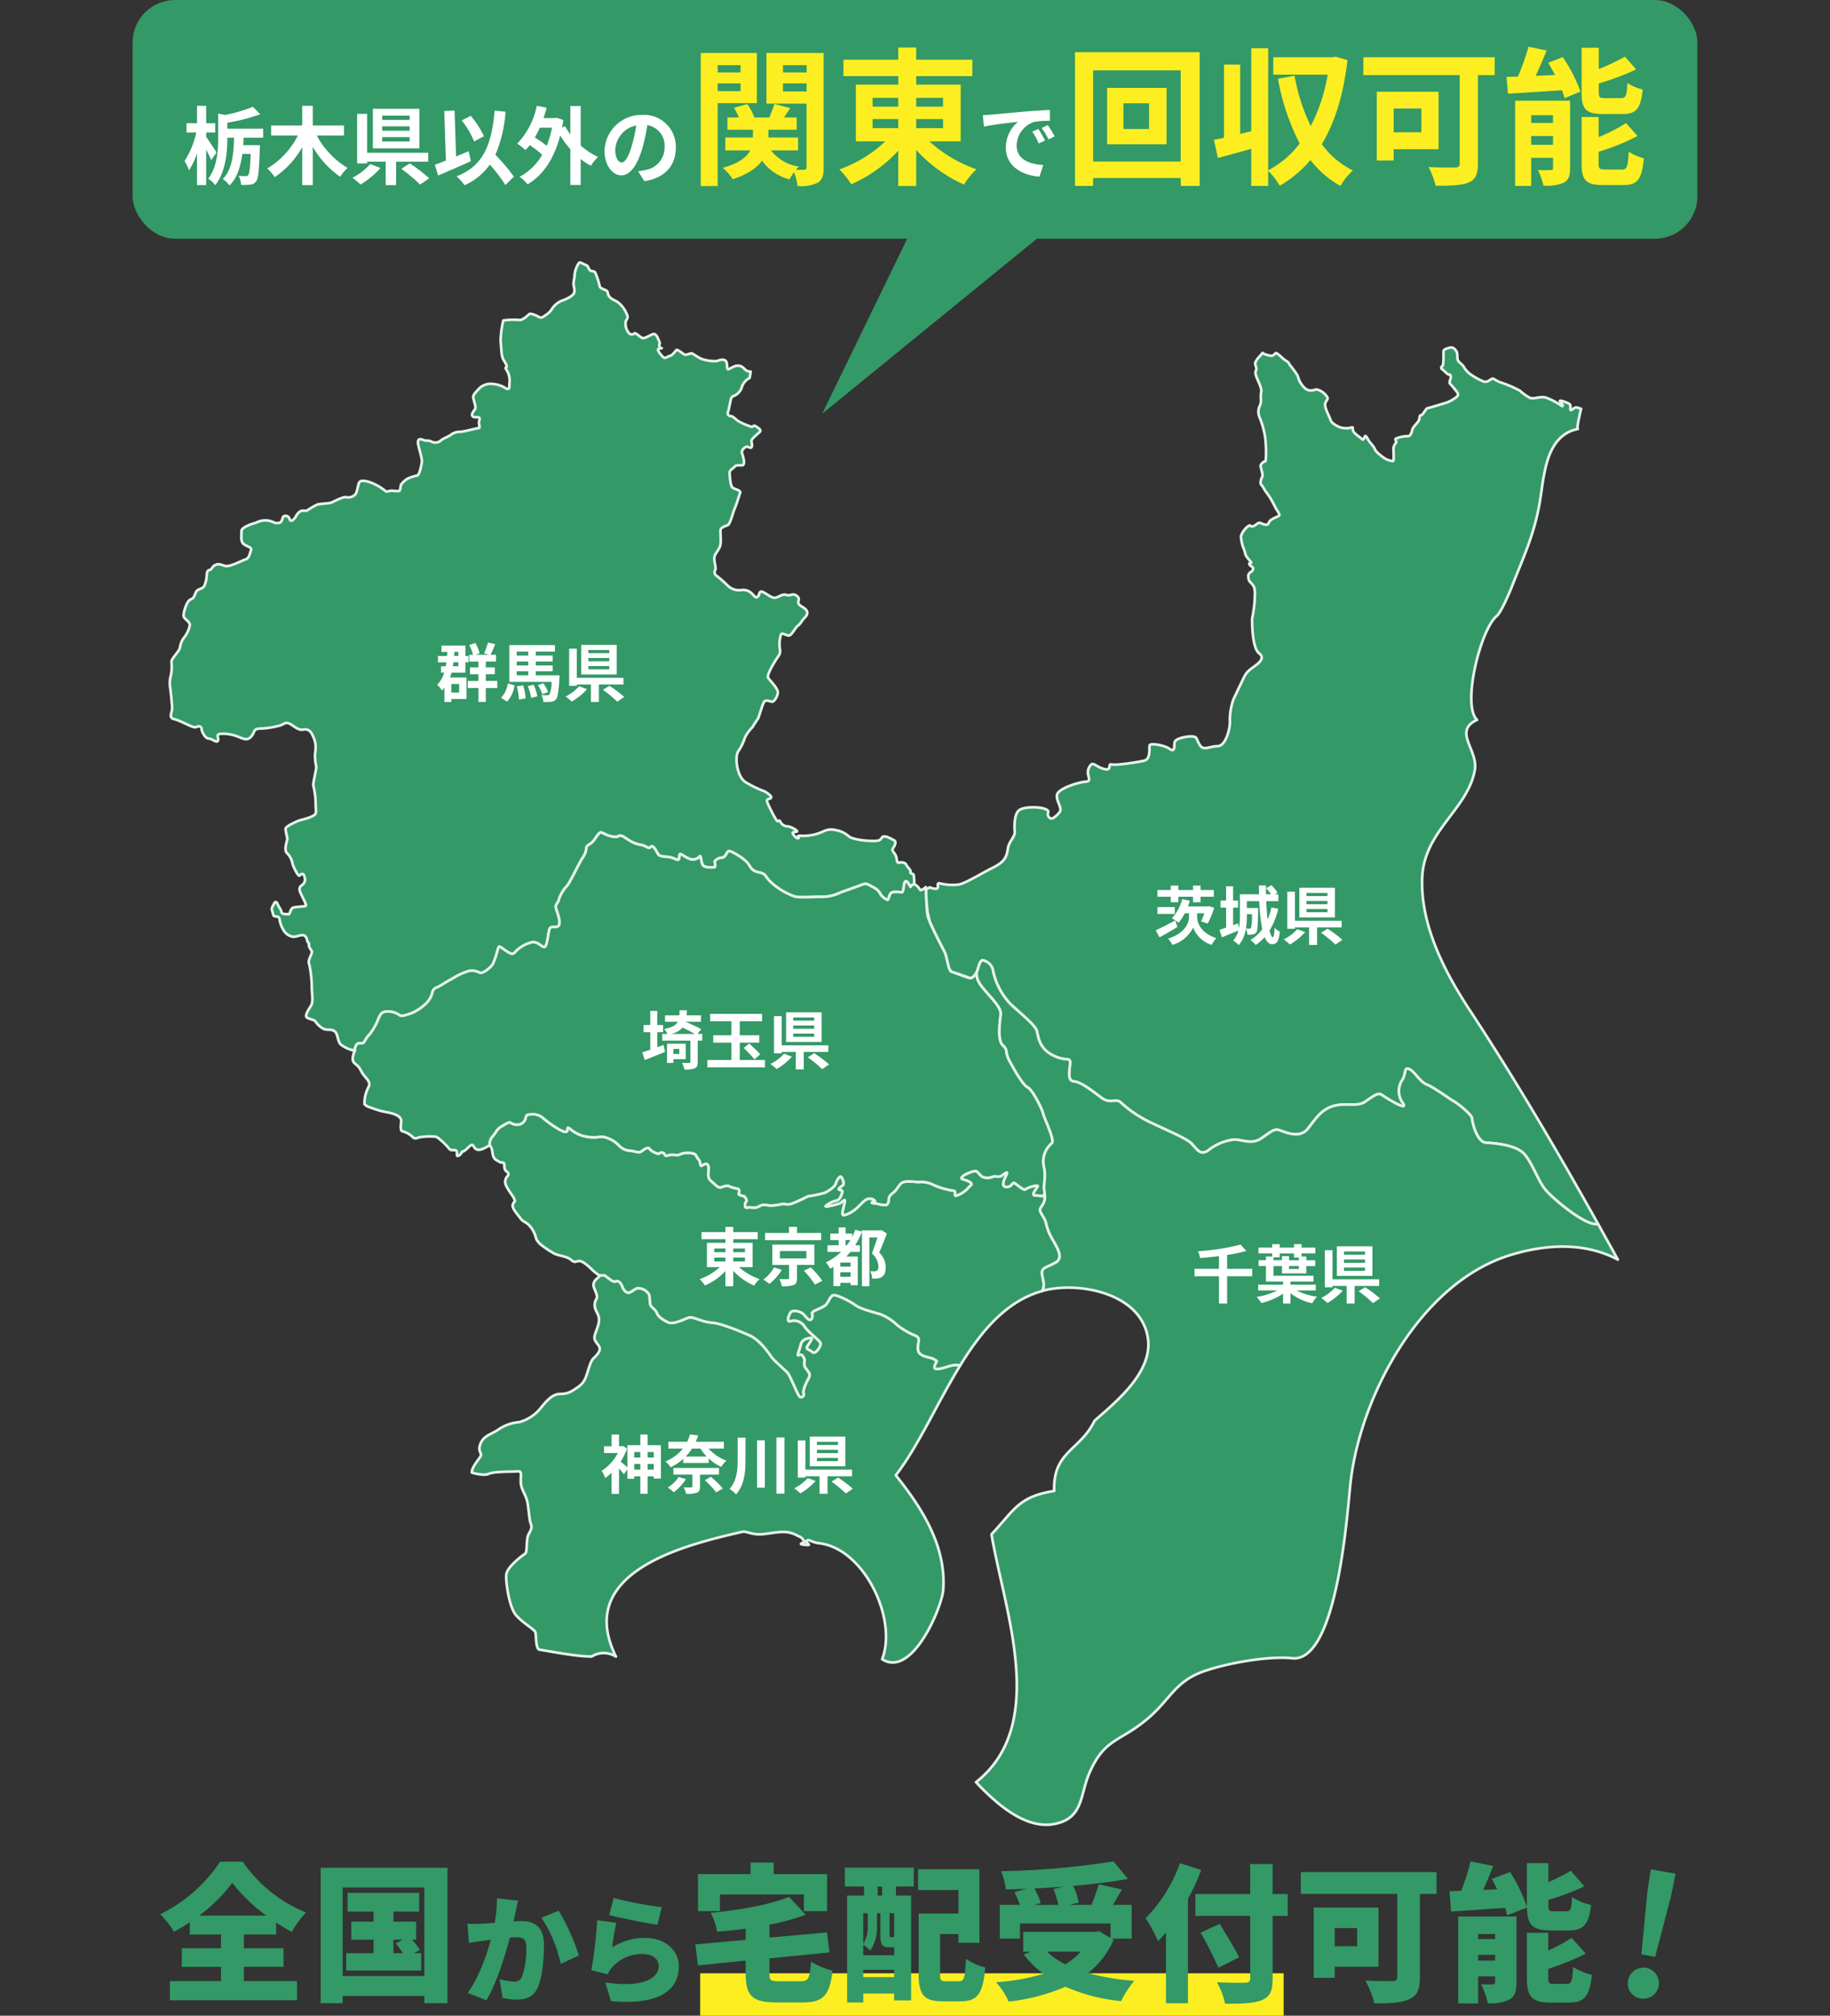 <svg id="グループ_28449" data-name="グループ 28449" xmlns="http://www.w3.org/2000/svg" xmlns:xlink="http://www.w3.org/1999/xlink" width="345" height="380" viewBox="0 0 345 380">
  <rect x="0" y="0" width="345" height="380" fill="#333333" stroke="none"/>
  <defs>
    <clipPath id="clip-path">
      <rect id="長方形_10911" data-name="長方形 10911" width="345" height="380" fill="none"/>
    </clipPath>
  </defs>
  <g id="グループ_28448" data-name="グループ 28448" clip-path="url(#clip-path)">
    <rect id="長方形_10909" data-name="長方形 10909" width="295" height="45" rx="8" transform="translate(25)" fill="#396"/>
    <path id="パス_3615" data-name="パス 3615" d="M172.377,166.646a16.52,16.52,0,0,0-.119-1.679c-.081-.311-.8-.27-.6-.568.176-.295-.654-.985-.805-1.381-.151-.372-.756-.515-1.377-.4-.6.1-.184-.859-.825-1.7s-.376-.793-.083-1.357c.308-.58.34-1.013-.081-1.181-.409-.2-1.3-.768-1.855-.69-.58.1-.3.54-1.033.764s-4.6,0-5.586-.788a4.7,4.7,0,0,0-2.362-1.153,3.378,3.378,0,0,0-2.423.213,8.785,8.785,0,0,1-4.147.838c-1.152-.062-.311.249-.54.432s-.76-.33-1.021-.727c-.27-.371.147-.421.641-.47.5-.1-.988-.936-1.6-1.009a1.53,1.53,0,0,1-1.373-.752c-.294-.576-.335-.233-.6-.233s-1.721-2.97-1.949-3.612.42-.494.69-.764-.523-.866-1.218-1.254a19.566,19.566,0,0,1-3.649-1.79c-1.561-1.107-1.973-4.682-1.291-5.741a9.631,9.631,0,0,0,1.247-2.554,7.223,7.223,0,0,1,1.446-2.01c.147-.269.727-1.185.989-1.528s.911-3.114,1.336-3.375,1.062.111,1.4.111c.355,0,1.149-1.145,1.038-1.909-.11-.739-1.492-2.1-1.818-2.611-.364-.535,1.589-3.624,1.888-4a1.659,1.659,0,0,0,.314-1.483,6.118,6.118,0,0,1,.225-2.668c.225-.417.87.163,1.442.188.572.049,1.251-1.52,1.745-1.851s.69-.911,1.263-1.492c.4-.4,1.086-1.205-.454-2.067-1.508-.854-.1-1.222-.915-1.981-.8-.744-1.259,0-2.027-.25s-1.311.306-2.018.5c-.723.209-1.63-.7-2.435-1.046-.81-.367-.6.593-1.018.9s-.662-.307-1.218-.752a2.276,2.276,0,0,0-1.92-.515,3.1,3.1,0,0,1-2.6-.964,22.721,22.721,0,0,0-1.969-1.721.807.807,0,0,1-.25-1.16c.156-.36-.2-1.332-.2-2.2,0-.849,1.005-1.515,1.161-2.586s-.1-2.488.048-2.831c.168-.373.716-.556,1.276-.764s1.017-2.44,1.372-3.2.818-2.422,1.017-2.893c.2-.445-.918-.707-1.372-.952s-.56-1.936-.609-2.7.609-.862.9-1.267c.31-.409.825-.261,1.471-.3.666-.058.156-1.733-.045-2.276-.2-.569.674-1.333,1.017-1.222s.662.343.81.049,0-.727-.046-1.119,1.21-1.353,1.574-1.725c.343-.347-.164-.658-.675-1.014s-.547.066-.853.066a13.8,13.8,0,0,1-2.333-.977c-.61-.3-1.124-1.062-1.676-1.062a.525.525,0,0,1-.458-.759c.111-.148.458-2.121.569-2.493a.9.9,0,0,1,.706-.609,2.747,2.747,0,0,0,1.267-1.365,2.931,2.931,0,0,1,1.414-1.883,1.358,1.358,0,0,0,.135-.086l.187-1.2a1.262,1.262,0,0,1-.882-.241c-.555-.45-.711-.859-1.573-.859s-1.773.924-1.92.61.1-1.415-.56-1.664-1.165.2-1.721.2a7.969,7.969,0,0,1-2.7-.458c-.707-.347-1.618-1.022-1.811-1.022-.212,0-1.086.413-1.376.213-.311-.213-1.316-1.018-1.476-.818s-.853,1.079-1.164,1.079-.915.646-1.323.238-1.014-1.124-.949-1.419c.029-.187.376-.187.695-.261l-.193-.017-.212-.126c-.044-.229-.094-.568,0-.658.147-.151-.241-.809-.355-1.119-.082-.311-.409-.756-.756-.756s-1.724.952-2.169.756c-.475-.2-1.226-1.063-1.476-.855a.73.73,0,0,1-1.128-.208,2.665,2.665,0,0,1-.5-2.071c.2-.515.609-.618.094-1.582a5.326,5.326,0,0,0-1.52-1.981c-.543-.4-1.156-.511-1.63-1.059-.441-.555-.25-.862-.5-1.115s-1.173-.359-1.357-.871a12.647,12.647,0,0,0-.87-2.639c-.343-.347-.747-.089-1.058-.5s-.212-.71-.666-.866c-.458-.134-1.071-.657-1.324-.4a4.9,4.9,0,0,0-.805,2.231c-.049.809-.208,1.218-.208,1.728,0,.495.31,1.071.11,1.663-.2.618-1.475,1.214-2.292,1.488a4.149,4.149,0,0,0-1.822,1.459,3.509,3.509,0,0,1-1.01,1.107c-.416.212-.9.866-1.52.51s-1.524-.71-1.773-.56-1.124,1.128-1.835,1.128a14.424,14.424,0,0,0-3.093.09,17,17,0,0,0-.506,4.118c.159.908.065,2.579.563,3.347s.613,1.108.556,1.312-.408-.053.057.666a3.566,3.566,0,0,1,.5,2.231c-.1.5.2,1.618-.723,1.111a5.062,5.062,0,0,0-2.329-.805,3.2,3.2,0,0,0-2.476.65c-.3.355-1.32,1.226-1.32,1.773,0,.568.613,1.888.355,2.293s-.858,1.05-.408,1.413,1.475-.241,1.217.666.3,1.459-.147,1.508c-.462.057-2.893.715-3.5.715a2.724,2.724,0,0,0-1.68.519c-.2.241-1.471.711-1.871,1.054a1.579,1.579,0,0,1-1.733.323c-.6-.371-1.062-.123-1.679-.371-.6-.258-1.054-.2-.952.665s.805,2.787.715,3.5c-.094.69-.466,2.476-.882,2.541a9.394,9.394,0,0,0-1.811.589,4.606,4.606,0,0,0-1.213,1.107c-.159.212-.061,1.185-.454,1.234-.416.049-1.336-.1-1.585-.049s-.7.249-.915.049a10.159,10.159,0,0,0-2.329-1.43c-1.054-.441-2.133-.7-2.534-.294S67.449,93,66.746,93.418a1.9,1.9,0,0,1-1.524.306c-.6-.111-2.374.9-2.836,1.046s-2.325.212-2.59.367a12.2,12.2,0,0,0-1.769,1.014c-.3.294-.924,0-1.316.2a2.308,2.308,0,0,0-.919.964c-.049.192-.711,1.059-1.018.809s-.1-.445-.457-.7a.693.693,0,0,0-.961.032c-.147.27-.147,1.087-.862,1.136-.711.025-.253.1-1.463-.347a3.668,3.668,0,0,0-2.745.3c-.658.147-2.812.862-2.763,1.589.049.7-.265,2.007.5,2.493.756.5,1.516.576,1.295,1.12-.225.526-.306,1.515-1.066,1.728-.773.241-2.959,1.475-3.841,1.205s-1.25-.445-1.823-.159c-.592.258-.592.748-.956.883s-.608.163-.653.939a5.625,5.625,0,0,1-.364,1.876c-.307.981-1.344.625-1.7,1.463s-.318,1.033-1.029,1.36c-.707.291-1.381,2.587-1.259,3.147.139.584,1.161.939,1.161,1.654a5.275,5.275,0,0,1-1.1,2.37,3.988,3.988,0,0,0-.76,1.859c-.135.777-1.691,2.108-1.6,2.77a7.761,7.761,0,0,1-.176,2.738,5.186,5.186,0,0,0-.057,2.145c.057.307.314,2.734.355,3.694.053.928-.809,1.887.45,2.169s3.518,1.766,4.09,1.48.972-.156,1.021.408.732,1.766,1.365,1.766,1.418.882,1.708.387c.282-.518-.642-1.254.719-1.3a7.66,7.66,0,0,1,3.232.617c.919.347,1.6.736,2.337-.1.736-.862.327-1.43,1.59-1.491a15.832,15.832,0,0,0,3.963-.629c.85-.332,1.018-.793,2.162,0s1.528.911,2.153.805,1.238.048,1.708,1.127a5.533,5.533,0,0,1,.507,1.467,6.344,6.344,0,0,1-.07,2,10.958,10.958,0,0,0,.237,2.44c0,.616-.564,2.774-.564,3.448a16.525,16.525,0,0,1,.446,3.179c0,2.051.347,2.174-.622,2.676s-2.439.732-2.888.977c-.462.208-2.158.96-2.158,1.4s.339,1.765.339,1.937-.739,2.047-.057,2.66a3.541,3.541,0,0,1,1.022,1.937c0,.27,1.082,2.615,1.364,2.267s.736-.519.891.221a1.283,1.283,0,0,1-.323,1.479c-.408.319-.69.507-.568,1.136s1.41,2.721,1.132,2.881-1.867.172-2.386.348c-.5.171-.617,1.364-.854,1.257-.221-.126-1.238.156-1.352-.469s-.4-.716-.634-1.3-.5-.739-.719-.282c-.233.442-.568.912-.413,1.3.18.4.18.964.413,1.087.217.1.956,0,1,.494a5.3,5.3,0,0,0,.919,2.391,2.439,2.439,0,0,0,1.7,1.009c.748,0,1.639-.556,2.154-.172.523.421.286.916.69,1.32.384.392-.167.155.217.9.4.743.58.568.282,1.312-.282.739-.617,1.258-.331,1.924a20.99,20.99,0,0,1,.453,4.372c.061,1.417.286,2.6-.122,3.293-.385.687-1.357,1.978-.736,2.313.621.355,1.308.355,1.541.687a4.327,4.327,0,0,0,1.466,1.372c.756.38,1.377,0,2.1.454.743.445.576,2.022,1.25,2.553a5.8,5.8,0,0,0,2.427,1.1l.237-.347c.274-1.218.731-.949,1.295-.981.572-.05.531-.764,1.41-1.631a11.539,11.539,0,0,0,1.757-3.13c.457-.911.474-.984,1.205-1.2a3.782,3.782,0,0,1,2.632.6c.416.384,1.168.073,2.369-.307a9.72,9.72,0,0,0,2.583-1.7,4.529,4.529,0,0,0,1.291-2.018,1.284,1.284,0,0,1,.87-1.144c.572-.188,1.516-.924,2.893-1.63a12.086,12.086,0,0,1,3.261-1.492,3.083,3.083,0,0,1,1.941.355c.69.213,2.141-1.07,2.476-1.638a16.421,16.421,0,0,0,.886-2.594c.295-.952.176-.879,1.385-.041,1.23.842,1.525.89,1.99.306a6.212,6.212,0,0,1,3.118-1.781c1.148-.164,1.745.9,2.321.9s.719-2.733.989-3.416,1.033-.122,1.6-.493.18-1.774-.269-3.04.306-1.174.449-2.084A6.909,6.909,0,0,1,107,166.9c.625-.875,2.39-4.564,2.775-5.091a4.048,4.048,0,0,0,.755-1.728c0-.369,0-.553.707-.985.744-.4,1.23-1.553,1.72-1.994.5-.47.74.208,2.285.568,1.565.33,1.094-.2,1.756-.127.642.073,1.349.866,2.465,1.336s1.441.29,2.133.649c.673.332.718.454,1.144.086.416-.4,1.107,1.083,1.372,1.48.262.367,1.324.445,1.774.445a5.067,5.067,0,0,1,1.6.486c.793.311.5-.633.654-.931.139-.319.564.257,1.782.788a1.7,1.7,0,0,0,2.014-.458c.282-.147.176,1.194.6,1.713.42.535,2.026.347,2.173.347s.148-.679.041-.964c-.118-.258.719-.834,1.357-.834.658,0,.924-1.136,1.258-1.242.356-.115,2.4,1.1,3.273,1.933.887.833.768,1.723,2.354,2.067,1.606.323.988.642,2.444,1.961a12.638,12.638,0,0,0,4.564,2.66c.825.164,4.286-.032,5.434,0a8.658,8.658,0,0,0,3.162-.874c1.218-.421,3.424-1.209,4.115-1.48.67-.273,1.165.189,2.01.605a2.809,2.809,0,0,1,1.32,1.369,3.092,3.092,0,0,0,1.185.923c.347.189.318-.727.69-1.192.376-.446,1.6-.225,2.056-.188s.33-1.708.686-2.01c.335-.307.67.493.907.861.229.389.028-.331.723-.331.029,0,.041.037.078.037l0-.024Z" fill="#396"/>
    <path id="パス_3616" data-name="パス 3616" d="M172.377,166.646a16.52,16.52,0,0,0-.119-1.679c-.081-.311-.8-.27-.6-.568.176-.295-.654-.985-.805-1.381-.151-.372-.756-.515-1.377-.4-.6.1-.184-.859-.825-1.7s-.376-.793-.083-1.357c.308-.58.34-1.013-.081-1.181-.409-.2-1.3-.768-1.855-.69-.58.1-.3.54-1.033.764s-4.6,0-5.586-.788a4.7,4.7,0,0,0-2.362-1.153,3.378,3.378,0,0,0-2.423.213,8.785,8.785,0,0,1-4.147.838c-1.152-.062-.311.249-.54.432s-.76-.33-1.021-.727c-.27-.371.147-.421.641-.47.5-.1-.988-.936-1.6-1.009a1.53,1.53,0,0,1-1.373-.752c-.294-.576-.335-.233-.6-.233s-1.721-2.97-1.949-3.612.42-.494.69-.764-.523-.866-1.218-1.254a19.566,19.566,0,0,1-3.649-1.79c-1.561-1.107-1.973-4.682-1.291-5.741a9.631,9.631,0,0,0,1.247-2.554,7.223,7.223,0,0,1,1.446-2.01c.147-.269.727-1.185.989-1.528s.911-3.114,1.336-3.375,1.062.111,1.4.111c.355,0,1.149-1.145,1.038-1.909-.11-.739-1.492-2.1-1.818-2.611-.364-.535,1.589-3.624,1.888-4a1.659,1.659,0,0,0,.314-1.483,6.118,6.118,0,0,1,.225-2.668c.225-.417.87.163,1.442.188.572.049,1.251-1.52,1.745-1.851s.69-.911,1.263-1.492c.4-.4,1.086-1.205-.454-2.067-1.508-.854-.1-1.222-.915-1.981-.8-.744-1.259,0-2.027-.25s-1.311.306-2.018.5c-.723.209-1.63-.7-2.435-1.046-.81-.367-.6.593-1.018.9s-.662-.307-1.218-.752a2.276,2.276,0,0,0-1.92-.515,3.1,3.1,0,0,1-2.6-.964,22.721,22.721,0,0,0-1.969-1.721.807.807,0,0,1-.25-1.16c.156-.36-.2-1.332-.2-2.2,0-.849,1.005-1.515,1.161-2.586s-.1-2.488.048-2.831c.168-.373.716-.556,1.276-.764s1.017-2.44,1.372-3.2.818-2.422,1.017-2.893c.2-.445-.918-.707-1.372-.952s-.56-1.936-.609-2.7.609-.862.9-1.267c.31-.409.825-.261,1.471-.3.666-.058.156-1.733-.045-2.276-.2-.569.674-1.333,1.017-1.222s.662.343.81.049,0-.727-.046-1.119,1.21-1.353,1.574-1.725c.343-.347-.164-.658-.675-1.014s-.547.066-.853.066a13.8,13.8,0,0,1-2.333-.977c-.61-.3-1.124-1.062-1.676-1.062a.525.525,0,0,1-.458-.759c.111-.148.458-2.121.569-2.493a.9.9,0,0,1,.706-.609,2.747,2.747,0,0,0,1.267-1.365,2.931,2.931,0,0,1,1.414-1.883,1.358,1.358,0,0,0,.135-.086l.187-1.2a1.262,1.262,0,0,1-.882-.241c-.555-.45-.711-.859-1.573-.859s-1.773.924-1.92.61.1-1.415-.56-1.664-1.165.2-1.721.2a7.969,7.969,0,0,1-2.7-.458c-.707-.347-1.618-1.022-1.811-1.022-.212,0-1.086.413-1.376.213-.311-.213-1.316-1.018-1.476-.818s-.853,1.079-1.164,1.079-.915.646-1.323.238-1.014-1.124-.949-1.419c.029-.187.376-.187.695-.261l-.193-.017-.212-.126c-.044-.229-.094-.568,0-.658.147-.151-.241-.809-.355-1.119-.082-.311-.409-.756-.756-.756s-1.724.952-2.169.756c-.475-.2-1.226-1.063-1.476-.855a.73.73,0,0,1-1.128-.208,2.665,2.665,0,0,1-.5-2.071c.2-.515.609-.618.094-1.582a5.326,5.326,0,0,0-1.52-1.981c-.543-.4-1.156-.511-1.63-1.059-.441-.555-.25-.862-.5-1.115s-1.173-.359-1.357-.871a12.647,12.647,0,0,0-.87-2.639c-.343-.347-.747-.089-1.058-.5s-.212-.71-.666-.866c-.458-.134-1.071-.657-1.324-.4a4.9,4.9,0,0,0-.805,2.231c-.049.809-.208,1.218-.208,1.728,0,.495.31,1.071.11,1.663-.2.618-1.475,1.214-2.292,1.488a4.149,4.149,0,0,0-1.822,1.459,3.509,3.509,0,0,1-1.01,1.107c-.416.212-.9.866-1.52.51s-1.524-.71-1.773-.56-1.124,1.128-1.835,1.128a14.424,14.424,0,0,0-3.093.09,17,17,0,0,0-.506,4.118c.159.908.065,2.579.563,3.347s.613,1.108.556,1.312-.408-.053.057.666a3.566,3.566,0,0,1,.5,2.231c-.1.5.2,1.618-.723,1.111a5.062,5.062,0,0,0-2.329-.805,3.2,3.2,0,0,0-2.476.65c-.3.355-1.32,1.226-1.32,1.773,0,.568.613,1.888.355,2.293s-.858,1.05-.408,1.413,1.475-.241,1.217.666.3,1.459-.147,1.508c-.462.057-2.893.715-3.5.715a2.724,2.724,0,0,0-1.68.519c-.2.241-1.471.711-1.871,1.054a1.579,1.579,0,0,1-1.733.323c-.6-.371-1.062-.123-1.679-.371-.6-.258-1.054-.2-.952.665s.805,2.787.715,3.5c-.094.69-.466,2.476-.882,2.541a9.394,9.394,0,0,0-1.811.589,4.606,4.606,0,0,0-1.213,1.107c-.159.212-.061,1.185-.454,1.234-.416.049-1.336-.1-1.585-.049s-.7.249-.915.049a10.159,10.159,0,0,0-2.329-1.43c-1.054-.441-2.133-.7-2.534-.294S67.449,93,66.746,93.418a1.9,1.9,0,0,1-1.524.306c-.6-.111-2.374.9-2.836,1.046s-2.325.212-2.59.367a12.2,12.2,0,0,0-1.769,1.014c-.3.294-.924,0-1.316.2a2.308,2.308,0,0,0-.919.964c-.049.192-.711,1.059-1.018.809s-.1-.445-.457-.7a.693.693,0,0,0-.961.032c-.147.27-.147,1.087-.862,1.136-.711.025-.253.1-1.463-.347a3.668,3.668,0,0,0-2.745.3c-.658.147-2.812.862-2.763,1.589.049.7-.265,2.007.5,2.493.756.5,1.516.576,1.295,1.12-.225.526-.306,1.515-1.066,1.728-.773.241-2.959,1.475-3.841,1.205s-1.25-.445-1.823-.159c-.592.258-.592.748-.956.883s-.608.163-.653.939a5.625,5.625,0,0,1-.364,1.876c-.307.981-1.344.625-1.7,1.463s-.318,1.033-1.029,1.36c-.707.291-1.381,2.587-1.259,3.147.139.584,1.161.939,1.161,1.654a5.275,5.275,0,0,1-1.1,2.37,3.988,3.988,0,0,0-.76,1.859c-.135.777-1.691,2.108-1.6,2.77a7.761,7.761,0,0,1-.176,2.738,5.186,5.186,0,0,0-.057,2.145c.057.307.314,2.734.355,3.694.053.928-.809,1.887.45,2.169s3.518,1.766,4.09,1.48.972-.156,1.021.408.732,1.766,1.365,1.766,1.418.882,1.708.387c.282-.518-.642-1.254.719-1.3a7.66,7.66,0,0,1,3.232.617c.919.347,1.6.736,2.337-.1.736-.862.327-1.43,1.59-1.491a15.832,15.832,0,0,0,3.963-.629c.85-.332,1.018-.793,2.162,0s1.528.911,2.153.805,1.238.048,1.708,1.127a5.533,5.533,0,0,1,.507,1.467,6.344,6.344,0,0,1-.07,2,10.958,10.958,0,0,0,.237,2.44c0,.616-.564,2.774-.564,3.448a16.525,16.525,0,0,1,.446,3.179c0,2.051.347,2.174-.622,2.676s-2.439.732-2.888.977c-.462.208-2.158.96-2.158,1.4s.339,1.765.339,1.937-.739,2.047-.057,2.66a3.541,3.541,0,0,1,1.022,1.937c0,.27,1.082,2.615,1.364,2.267s.736-.519.891.221a1.283,1.283,0,0,1-.323,1.479c-.408.319-.69.507-.568,1.136s1.41,2.721,1.132,2.881-1.867.172-2.386.348c-.5.171-.617,1.364-.854,1.257-.221-.126-1.238.156-1.352-.469s-.4-.716-.634-1.3-.5-.739-.719-.282c-.233.442-.568.912-.413,1.3.18.4.18.964.413,1.087.217.1.956,0,1,.494a5.3,5.3,0,0,0,.919,2.391,2.439,2.439,0,0,0,1.7,1.009c.748,0,1.639-.556,2.154-.172.523.421.286.916.69,1.32.384.392-.167.155.217.9.4.743.58.568.282,1.312-.282.739-.617,1.258-.331,1.924a20.99,20.99,0,0,1,.453,4.372c.061,1.417.286,2.6-.122,3.293-.385.687-1.357,1.978-.736,2.313.621.355,1.308.355,1.541.687a4.327,4.327,0,0,0,1.466,1.372c.756.38,1.377,0,2.1.454.743.445.576,2.022,1.25,2.553a5.8,5.8,0,0,0,2.427,1.1l.237-.347c.274-1.218.731-.949,1.295-.981.572-.05.531-.764,1.41-1.631a11.539,11.539,0,0,0,1.757-3.13c.457-.911.474-.984,1.205-1.2a3.782,3.782,0,0,1,2.632.6c.416.384,1.168.073,2.369-.307a9.72,9.72,0,0,0,2.583-1.7,4.529,4.529,0,0,0,1.291-2.018,1.284,1.284,0,0,1,.87-1.144c.572-.188,1.516-.924,2.893-1.63a12.086,12.086,0,0,1,3.261-1.492,3.083,3.083,0,0,1,1.941.355c.69.213,2.141-1.07,2.476-1.638a16.421,16.421,0,0,0,.886-2.594c.295-.952.176-.879,1.385-.041,1.23.842,1.525.89,1.99.306a6.212,6.212,0,0,1,3.118-1.781c1.148-.164,1.745.9,2.321.9s.719-2.733.989-3.416,1.033-.122,1.6-.493.18-1.774-.269-3.04.306-1.174.449-2.084A6.909,6.909,0,0,1,107,166.9c.625-.875,2.39-4.564,2.775-5.091a4.048,4.048,0,0,0,.755-1.728c0-.369,0-.553.707-.985.744-.4,1.23-1.553,1.72-1.994.5-.47.74.208,2.285.568,1.565.33,1.094-.2,1.756-.127.642.073,1.349.866,2.465,1.336s1.441.29,2.133.649c.673.332.718.454,1.144.086.416-.4,1.107,1.083,1.372,1.48.262.367,1.324.445,1.774.445a5.067,5.067,0,0,1,1.6.486c.793.311.5-.633.654-.931.139-.319.564.257,1.782.788a1.7,1.7,0,0,0,2.014-.458c.282-.147.176,1.194.6,1.713.42.535,2.026.347,2.173.347s.148-.679.041-.964c-.118-.258.719-.834,1.357-.834.658,0,.924-1.136,1.258-1.242.356-.115,2.4,1.1,3.273,1.933.887.833.768,1.723,2.354,2.067,1.606.323.988.642,2.444,1.961a12.638,12.638,0,0,0,4.564,2.66c.825.164,4.286-.032,5.434,0a8.658,8.658,0,0,0,3.162-.874c1.218-.421,3.424-1.209,4.115-1.48.67-.273,1.165.189,2.01.605a2.809,2.809,0,0,1,1.32,1.369,3.092,3.092,0,0,0,1.185.923c.347.189.318-.727.69-1.192.376-.446,1.6-.225,2.056-.188s.33-1.708.686-2.01c.335-.307.67.493.907.861.229.389.028-.331.723-.331.029,0,.041.037.078.037l0-.024Z" fill="none" stroke="#e6f3ec" stroke-linejoin="round" stroke-width="0.5"/>
    <path id="パス_3617" data-name="パス 3617" d="M179.487,257.4c-1.066.221-3.575,1.3-3.269.152s.76-.769-.077-1.3-2.889-.375-3.048-1.826.674-2.133-.544-2.66a13.861,13.861,0,0,1-3.407-1.986,9.54,9.54,0,0,0-3.2-2.046c-1.21-.373-3.723-.991-4.642-1.68s-3.42-1.97-4.1-1.9-.911,1.21-1.52,1.827-2.664,1.132-2.583,1.6c.066.441.152,1.209-.392,1.209-.519,0-.988-.988-1.511-1.282-.532-.323-1.823-.691-2.211,0-.38.666-.69,1.724,0,1.59a2.325,2.325,0,0,1,2.66.927c.69,1.128,2.9,2.66,3.044,3.179s-.911,2.206-1.524,1.671-1.357-.454-.9-1.144,1.054-1.516.683-1.516-1.749.159-1.974,1.234c-.233,1.046-.842,2.268-.384,2.043s.678-.082.984.535c.311.6-.228,1.144.311,1.879.519.781,1.063,1.075.519,2-.519.915-1.136,2.414-.9,2.811a.48.48,0,0,1-.76.54c-.376-.393-1.753-3.879-2.2-4.422-.47-.527-2.513-2.28-2.983-2.9-.442-.593-2.194-3.342-4.327-4.241-2.133-.923-5.475-2.288-7.073-2.362-1.6-.1-3.437-1.087-4.1-.989-.69.074-3.043,1.528-4.192.887-1.14-.592-1.741-1.058-1.977-1.651-.221-.616-.838-.985-1.136-1.376-.306-.373-.167-1.59-.384-2.2a2.467,2.467,0,0,0-2.121-1.16c-.772.089-1.462,1.233-2.215.694s-.6-1.295-1.213-1.822-.69.229-1.614-.389c-.445-.3-.866-.666-1.193-.9h-1.01a.449.449,0,0,0,.107.082l-.634.593a1.539,1.539,0,0,0-.6,1.226c.147.834.9,1.89.6,2.487a2.127,2.127,0,0,0-.3,1.7c.148.833.985,1.426.691,2.885s-1.079,2.439-.691,3.277,1.435,1.283.532,2.5c-.92,1.2-1,.687-1.6,2.427-.609,1.765-.682,2.812-2.055,3.825-1.377.956-1.99,1.352-3.424,1.352s-2.513,1.209-3.584,2.518a7.831,7.831,0,0,1-4.172,2.806,7.954,7.954,0,0,0-3.889,1.369c-1.443,1-2.82,1.144-3.42,2.746-.605,1.577.527,1.667-.078,2.513s-1.6,2.051-1.528,2.884c0,0,2.206.691,3.2.221s4.56-.367,5.4-.466c.842-.048.621.466.621,1.925,0,1.438.907,2.361,1.209,3.722s.376,3.5.683,4.262,0,1.131-.458,2.043-.151,3.281-.609,3.574-3.5,2.518-3.567,4.034c-.094,1.523.6,6.1,1.822,7.527,1.222,1.453,3.421,2.662,3.653,3.207.225.526,0,3.252.834,3.338.69.065,7.044,1.344,9.659,1.267l.086.049a4.288,4.288,0,0,1,4.63-.02c-7.931-16,13.091-21.076,23.891-23.536.493-.131,1.708.487,3.088.487,1.348,0,2.774-.413,4.552-.454a5.549,5.549,0,0,1,2.86.8,1.585,1.585,0,0,1,1.058.985c.074.272-.572.322-.572.468s.957.209,1.336.209,0-.209-.2-.4c-.179-.2-.3-.272.082-.47.38-.17.923.4,2.252.545,8.445,1.012,14.778,14.268,11.836,21.859,5.7,3.624,11.254-9.855,11.511-13.009.629-8.274-4.005-15.518-8.944-21.668,4.277-5.5,7.8-13.632,12.179-20.741a4.717,4.717,0,0,0-1.556.012" fill="#396"/>
    <path id="パス_3618" data-name="パス 3618" d="M179.487,257.4c-1.066.221-3.575,1.3-3.269.152s.76-.769-.077-1.3-2.889-.375-3.048-1.826.674-2.133-.544-2.66a13.861,13.861,0,0,1-3.407-1.986,9.54,9.54,0,0,0-3.2-2.046c-1.21-.373-3.723-.991-4.642-1.68s-3.42-1.97-4.1-1.9-.911,1.21-1.52,1.827-2.664,1.132-2.583,1.6c.066.441.152,1.209-.392,1.209-.519,0-.988-.988-1.511-1.282-.532-.323-1.823-.691-2.211,0-.38.666-.69,1.724,0,1.59a2.325,2.325,0,0,1,2.66.927c.69,1.128,2.9,2.66,3.044,3.179s-.911,2.206-1.524,1.671-1.357-.454-.9-1.144,1.054-1.516.683-1.516-1.749.159-1.974,1.234c-.233,1.046-.842,2.268-.384,2.043s.678-.082.984.535c.311.6-.228,1.144.311,1.879.519.781,1.063,1.075.519,2-.519.915-1.136,2.414-.9,2.811a.48.48,0,0,1-.76.54c-.376-.393-1.753-3.879-2.2-4.422-.47-.527-2.513-2.28-2.983-2.9-.442-.593-2.194-3.342-4.327-4.241-2.133-.923-5.475-2.288-7.073-2.362-1.6-.1-3.437-1.087-4.1-.989-.69.074-3.043,1.528-4.192.887-1.14-.592-1.741-1.058-1.977-1.651-.221-.616-.838-.985-1.136-1.376-.306-.373-.167-1.59-.384-2.2a2.467,2.467,0,0,0-2.121-1.16c-.772.089-1.462,1.233-2.215.694s-.6-1.295-1.213-1.822-.69.229-1.614-.389c-.445-.3-.866-.666-1.193-.9h-1.01a.449.449,0,0,0,.107.082l-.634.593a1.539,1.539,0,0,0-.6,1.226c.147.834.9,1.89.6,2.487a2.127,2.127,0,0,0-.3,1.7c.148.833.985,1.426.691,2.885s-1.079,2.439-.691,3.277,1.435,1.283.532,2.5c-.92,1.2-1,.687-1.6,2.427-.609,1.765-.682,2.812-2.055,3.825-1.377.956-1.99,1.352-3.424,1.352s-2.513,1.209-3.584,2.518a7.831,7.831,0,0,1-4.172,2.806,7.954,7.954,0,0,0-3.889,1.369c-1.443,1-2.82,1.144-3.42,2.746-.605,1.577.527,1.667-.078,2.513s-1.6,2.051-1.528,2.884c0,0,2.206.691,3.2.221s4.56-.367,5.4-.466c.842-.048.621.466.621,1.925,0,1.438.907,2.361,1.209,3.722s.376,3.5.683,4.262,0,1.131-.458,2.043-.151,3.281-.609,3.574-3.5,2.518-3.567,4.034c-.094,1.523.6,6.1,1.822,7.527,1.222,1.453,3.421,2.662,3.653,3.207.225.526,0,3.252.834,3.338.69.065,7.044,1.344,9.659,1.267l.086.049a4.288,4.288,0,0,1,4.63-.02c-7.931-16,13.091-21.076,23.891-23.536.493-.131,1.708.487,3.088.487,1.348,0,2.774-.413,4.552-.454a5.549,5.549,0,0,1,2.86.8,1.585,1.585,0,0,1,1.058.985c.074.272-.572.322-.572.468s.957.209,1.336.209,0-.209-.2-.4c-.179-.2-.3-.272.082-.47.38-.17.923.4,2.252.545,8.445,1.012,14.778,14.268,11.836,21.859,5.7,3.624,11.254-9.855,11.511-13.009.629-8.274-4.005-15.518-8.944-21.668,4.277-5.5,7.8-13.632,12.179-20.741A4.717,4.717,0,0,0,179.487,257.4Z" fill="none" stroke="#e6f3ec" stroke-linejoin="round" stroke-width="0.5"/>
    <path id="パス_3619" data-name="パス 3619" d="M196.464,240.28c-.2-1.418.822-1.226,2.648-2.33,1.826-1.135-.711-3.861-1.422-5.793s-.3-1.614-1.111-2.934-.515-1.21,0-2.133a2.624,2.624,0,0,0,.408-1.169l-.008-.714c-.029.024-.057.024-.086.048l-.049.368.049-.368c-.457.368-.857.106-1.692.106-.87,0,.091-1.118.43-1.662.331-.528-2.072.212-2.321.518-.245.271-1.492-.833-1.981-1.156-.495-.343-.544.813-1.664.687s-.111-1.786.127-2.362-.127-.372-.83.172-1.242,0-1.949.331a2.5,2.5,0,0,1-1.565.036c-.375,0-1-.862-1.328-1.119-.33-.237-2.349.544-2.774,1.083s.588.408,1.409.911.082.658-.282,1.2a5.132,5.132,0,0,1-2,1.332c-.911.442.044-.915-.785-.875a14.526,14.526,0,0,1-3.522-1,5.582,5.582,0,0,0-2.435-.658c-.866.115-2.162-.209-3.232,0s-1,1.148-2.153,2.075c-1.165.9-.6,1.243-.907,1.86s-.384.371-.785.42c-.409.033-1.328-.3-2.035-.347s.348-.368.348-.368-.217-.535-1.178-.461-1.764,1.58-3.01,2.333a3.878,3.878,0,0,1-1.664.74c-.649.212.086-1.823.168-2.539s-.49.132-.985.345a16.476,16.476,0,0,1-2.365.579c-.912.155.874-.924,1.6-1.05.76-.122,1.005-.813,1.21-1.43s-.123-.543-.5-.666.331-.592.662-.833,0-1.161-.286-1.569-.919.7-1.087,1.282-1.279,1.283-1.985,1.664a20.3,20.3,0,0,1-3.138.665c-.41.115-.835.446-2.485,1.145s-1.434.285-2.4.31a10.265,10.265,0,0,1-2.4.307c-.8-.107-1.295-.307-2.067.175-.781.454-1.528.033-2.153.213s-.495-.842-.213-1.137c.289-.273-.364-.988-.364-.988s-1.038-.236-1.038-.392c0-.176.254-.964-.212-1.05a5.788,5.788,0,0,1-1.7-.5c-.082-.148-.985.048-1.434.241-.462.224-1-.438-1.908-1.194-.916-.739-.245-2.182-.5-2.847-.241-.663-.784-.291-1.2-.05s-.154-.613-.657-1.193-.246-.629-.74-1a3.849,3.849,0,0,0-2.823.1c-.576.319-1.119-.134-2.108.148s-.409-.323-1.075-.495-.462.454-1.283.074-1.042-.569-1.242-.863-.866.049-1.41.494c-.535.467-1.357-.036-2.267-.073a3.159,3.159,0,0,1-2.162-1.107,5.69,5.69,0,0,0-2.48-1.422c-1-.295-1.492.212-3.273-.082a6.309,6.309,0,0,1-3.314-1.483c-.866-.666-.323.286-.695.495s-1.413-.421-1.748-.618a21.833,21.833,0,0,1-2.648-1.908,2.907,2.907,0,0,0-2.35-.719c-1.05,0-.829.409-1.082,1.014a1.591,1.591,0,0,1-1.161.9,2.188,2.188,0,0,1-1.577-.355c-.233-.209-.813.2-1.741.731-.907.536-.988,1.152-1.646,1.868a2.08,2.08,0,0,0-.515,1.086l-.074.6a.2.2,0,0,0,.054-.037l.322.478a4.141,4.141,0,0,1,.213.973c.167,1.307.792,1.357,1.291,1.687s.944-.2.944.825.576.916.739,1.374c.18.453-.4.4-.58,1.4-.159,1,1.422,2.661,1.708,3.416.286.715-.09.343-.286,1.062-.221.716,1.058,1.97,1.475,2.612.425.617.919.576,1.618,1.283a5.184,5.184,0,0,1,1.25,2.263c.2.666.246.543.654,1.124a17.212,17.212,0,0,0,2.485,1.736c.788.617,2.6.617,3.44,1.333.813.7.87.318,1.618.269.735-.024,2.059,1.3,2.481,1.7a9.389,9.389,0,0,0,1.294,1.014H114c.328.228.748.592,1.194.894.923.618,1-.146,1.614.389s.458,1.283,1.213,1.822,1.443-.605,2.215-.694a2.468,2.468,0,0,1,2.121,1.16c.216.609.078,1.826.384,2.2.3.391.915.76,1.135,1.376.237.593.838,1.059,1.978,1.651,1.149.641,3.5-.813,4.192-.887.666-.1,2.5.887,4.1.989,1.6.074,4.94,1.439,7.073,2.362,2.133.9,3.885,3.648,4.327,4.241.469.617,2.513,2.37,2.982,2.9.45.544,1.827,4.029,2.2,4.422a.48.48,0,0,0,.76-.54c-.233-.4.384-1.9.9-2.811.543-.924,0-1.218-.519-2-.539-.736,0-1.279-.311-1.88-.306-.616-.523-.768-.985-.535s.152-1,.384-2.043c.226-1.074,1.59-1.234,1.974-1.234s-.237.837-.682,1.516.3.617.9,1.144,1.679-1.144,1.524-1.671-2.354-2.051-3.044-3.179a2.327,2.327,0,0,0-2.66-.927c-.691.134-.38-.924,0-1.59.388-.691,1.679-.323,2.211,0,.523.294.992,1.283,1.511,1.283.544,0,.458-.769.392-1.21-.081-.469,1.97-.985,2.583-1.6s.833-1.753,1.52-1.827,3.191,1.21,4.1,1.9,3.432,1.307,4.642,1.68a9.524,9.524,0,0,1,3.2,2.046,13.869,13.869,0,0,0,3.408,1.986c1.217.527.388,1.218.544,2.66s2.2,1.3,3.047,1.826.389.143.078,1.3,2.2.069,3.269-.151a4.688,4.688,0,0,1,1.556-.013c4.009-6.521,8.749-12.163,15.47-14.014.539-1.157.09-2.19-.049-3.089" fill="#396"/>
    <path id="パス_3620" data-name="パス 3620" d="M196.464,240.28c-.2-1.418.822-1.226,2.648-2.33,1.826-1.135-.711-3.861-1.422-5.793s-.3-1.614-1.111-2.934-.515-1.21,0-2.133a2.624,2.624,0,0,0,.408-1.169l-.008-.714c-.029.024-.057.024-.086.048l-.049.368.049-.368c-.457.368-.857.106-1.692.106-.87,0,.091-1.118.43-1.662.331-.528-2.072.212-2.321.518-.245.271-1.492-.833-1.981-1.156-.495-.343-.544.813-1.664.687s-.111-1.786.127-2.362-.127-.372-.83.172-1.242,0-1.949.331a2.5,2.5,0,0,1-1.565.036c-.375,0-1-.862-1.328-1.119-.33-.237-2.349.544-2.774,1.083s.588.408,1.409.911.082.658-.282,1.2a5.132,5.132,0,0,1-2,1.332c-.911.442.044-.915-.785-.875a14.526,14.526,0,0,1-3.522-1,5.582,5.582,0,0,0-2.435-.658c-.866.115-2.162-.209-3.232,0s-1,1.148-2.153,2.075c-1.165.9-.6,1.243-.907,1.86s-.384.371-.785.42c-.409.033-1.328-.3-2.035-.347s.348-.368.348-.368-.217-.535-1.178-.461-1.764,1.58-3.01,2.333a3.878,3.878,0,0,1-1.664.74c-.649.212.086-1.823.168-2.539s-.49.132-.985.345a16.476,16.476,0,0,1-2.365.579c-.912.155.874-.924,1.6-1.05.76-.122,1.005-.813,1.21-1.43s-.123-.543-.5-.666.331-.592.662-.833,0-1.161-.286-1.569-.919.7-1.087,1.282-1.279,1.283-1.985,1.664a20.3,20.3,0,0,1-3.138.665c-.41.115-.835.446-2.485,1.145s-1.434.285-2.4.31a10.265,10.265,0,0,1-2.4.307c-.8-.107-1.295-.307-2.067.175-.781.454-1.528.033-2.153.213s-.495-.842-.213-1.137c.289-.273-.364-.988-.364-.988s-1.038-.236-1.038-.392c0-.176.254-.964-.212-1.05a5.788,5.788,0,0,1-1.7-.5c-.082-.148-.985.048-1.434.241-.462.224-1-.438-1.908-1.194-.916-.739-.245-2.182-.5-2.847-.241-.663-.784-.291-1.2-.05s-.154-.613-.657-1.193-.246-.629-.74-1a3.849,3.849,0,0,0-2.823.1c-.576.319-1.119-.134-2.108.148s-.409-.323-1.075-.495-.462.454-1.283.074-1.042-.569-1.242-.863-.866.049-1.41.494c-.535.467-1.357-.036-2.267-.073a3.159,3.159,0,0,1-2.162-1.107,5.69,5.69,0,0,0-2.48-1.422c-1-.295-1.492.212-3.273-.082a6.309,6.309,0,0,1-3.314-1.483c-.866-.666-.323.286-.695.495s-1.413-.421-1.748-.618a21.833,21.833,0,0,1-2.648-1.908,2.907,2.907,0,0,0-2.35-.719c-1.05,0-.829.409-1.082,1.014a1.591,1.591,0,0,1-1.161.9,2.188,2.188,0,0,1-1.577-.355c-.233-.209-.813.2-1.741.731-.907.536-.988,1.152-1.646,1.868a2.08,2.08,0,0,0-.515,1.086l-.074.6a.2.2,0,0,0,.054-.037l.322.478a4.141,4.141,0,0,1,.213.973c.167,1.307.792,1.357,1.291,1.687s.944-.2.944.825.576.916.739,1.374c.18.453-.4.4-.58,1.4-.159,1,1.422,2.661,1.708,3.416.286.715-.09.343-.286,1.062-.221.716,1.058,1.97,1.475,2.612.425.617.919.576,1.618,1.283a5.184,5.184,0,0,1,1.25,2.263c.2.666.246.543.654,1.124a17.212,17.212,0,0,0,2.485,1.736c.788.617,2.6.617,3.44,1.333.813.7.87.318,1.618.269.735-.024,2.059,1.3,2.481,1.7a9.389,9.389,0,0,0,1.294,1.014H114c.328.228.748.592,1.194.894.923.618,1-.146,1.614.389s.458,1.283,1.213,1.822,1.443-.605,2.215-.694a2.468,2.468,0,0,1,2.121,1.16c.216.609.078,1.826.384,2.2.3.391.915.76,1.135,1.376.237.593.838,1.059,1.978,1.651,1.149.641,3.5-.813,4.192-.887.666-.1,2.5.887,4.1.989,1.6.074,4.94,1.439,7.073,2.362,2.133.9,3.885,3.648,4.327,4.241.469.617,2.513,2.37,2.982,2.9.45.544,1.827,4.029,2.2,4.422a.48.48,0,0,0,.76-.54c-.233-.4.384-1.9.9-2.811.543-.924,0-1.218-.519-2-.539-.736,0-1.279-.311-1.88-.306-.616-.523-.768-.985-.535s.152-1,.384-2.043c.226-1.074,1.59-1.234,1.974-1.234s-.237.837-.682,1.516.3.617.9,1.144,1.679-1.144,1.524-1.671-2.354-2.051-3.044-3.179a2.327,2.327,0,0,0-2.66-.927c-.691.134-.38-.924,0-1.59.388-.691,1.679-.323,2.211,0,.523.294.992,1.283,1.511,1.283.544,0,.458-.769.392-1.21-.081-.469,1.97-.985,2.583-1.6s.833-1.753,1.52-1.827,3.191,1.21,4.1,1.9,3.432,1.307,4.642,1.68a9.524,9.524,0,0,1,3.2,2.046,13.869,13.869,0,0,0,3.408,1.986c1.217.527.388,1.218.544,2.66s2.2,1.3,3.047,1.826.389.143.078,1.3,2.2.069,3.269-.151a4.688,4.688,0,0,1,1.556-.013c4.009-6.521,8.749-12.163,15.47-14.014C197.052,242.212,196.6,241.179,196.464,240.28Z" fill="none" stroke="#e6f3ec" stroke-linejoin="round" stroke-width="0.5"/>
    <path id="パス_3621" data-name="パス 3621" d="M92.856,214.236c.658-.715.74-1.332,1.647-1.868.927-.535,1.507-.939,1.74-.731a2.194,2.194,0,0,0,1.578.356,1.6,1.6,0,0,0,1.16-.9c.253-.6.033-1.014,1.083-1.014a2.905,2.905,0,0,1,2.349.719,21.722,21.722,0,0,0,2.648,1.908c.335.2,1.369.814,1.749.618s-.172-1.161.694-.495a6.317,6.317,0,0,0,3.314,1.483c1.781.295,2.276-.213,3.273.082a5.684,5.684,0,0,1,2.48,1.422,3.159,3.159,0,0,0,2.162,1.107c.91.037,1.732.54,2.268.073.543-.445,1.205-.775,1.409-.494s.417.494,1.243.863.62-.246,1.282-.074.077.788,1.075.495,1.532.171,2.108-.148a3.849,3.849,0,0,1,2.823-.1c.5.368.245.417.74,1s.245,1.439.658,1.193.956-.613,1.2.05c.258.665-.412,2.108.5,2.847.91.756,1.446,1.418,1.908,1.194.449-.193,1.352-.389,1.434-.241a5.8,5.8,0,0,0,1.7.5c.466.086.213.874.213,1.05,0,.156,1.037.392,1.037.392s.654.715.364.989c-.282.294-.413,1.308.213,1.136s1.372.241,2.153-.212c.772-.482,1.27-.282,2.067-.176a10.253,10.253,0,0,0,2.4-.306c.968-.026.751.391,2.4-.311s2.076-1.03,2.485-1.145a20.275,20.275,0,0,0,3.138-.665c.706-.381,1.826-1.087,1.986-1.664s.792-1.687,1.086-1.282.622,1.315.286,1.569-1.033.711-.662.833.711.041.5.666-.449,1.308-1.209,1.43c-.732.127-2.517,1.205-1.606,1.051a16.614,16.614,0,0,0,2.366-.58c.494-.213,1.066-1.051.984-.344s-.817,2.75-.168,2.538a3.874,3.874,0,0,0,1.664-.74c1.246-.752,2.059-2.243,3.011-2.333.96-.074,1.177.461,1.177.461s-1.046.319-.348.368,1.627.38,2.035.348c.4-.05.482.191.785-.421s-.258-.964.907-1.86c1.152-.927,1.086-1.863,2.153-2.075s2.366.115,3.232,0a5.578,5.578,0,0,1,2.435.658,14.526,14.526,0,0,0,3.522,1c.83-.04-.126,1.317.785.875a5.137,5.137,0,0,0,2-1.332c.364-.539,1.108-.687.282-1.2s-1.822-.368-1.41-.911,2.444-1.32,2.774-1.083c.332.258.953,1.119,1.328,1.119a2.5,2.5,0,0,0,1.565-.036c.707-.331,1.239.212,1.949-.331s1.071-.752.83-.172-1.234,2.243-.127,2.362,1.169-1.03,1.664-.687c.489.323,1.736,1.427,1.981,1.156.25-.306,2.652-1.046,2.321-.518-.339.544-1.3,1.662-.429,1.662.834,0,1.234.262,1.692-.106l.056-.371c-.028-.123-.044-.27-.069-.43-.208-1.417.4-2.426-.106-4.673a4.409,4.409,0,0,1,1.532-4.25c.6-.6-1.426-4.671-1.634-5.582s-2.031-4.56-2.938-4.981c-.907-.4-2.836-3.844-3.555-5.246-.7-1.434-.1-1.753-1.107-2.651-1.03-.924-.6-4.373-.413-5.782.209-1.406-2.027-3.351-3.542-5.284-1.328-1.654-.972-2.786-.859-3.056-.139.307-.759,1.541-1.372,1.439-.711-.1-3.057-1.108-3.551-1.23-.511-.086-.809-2.824-1.221-3.641s-3.04-5.773-3.257-7c-.152-.948-.254-3.707-.282-4.818l-.017-.453s-.825.653-1.017.555c-.175-.052-.555-1.05-1.247-1.05s-.493.72-.722.331c-.237-.368-.572-1.169-.908-.862-.355.3-.232,2.047-.686,2.011s-1.679-.258-2.055.188c-.372.465-.343,1.381-.69,1.192a3.1,3.1,0,0,1-1.185-.923,2.807,2.807,0,0,0-1.321-1.369c-.845-.417-1.339-.878-2.01-.605-.69.27-2.9,1.059-4.114,1.48a8.657,8.657,0,0,1-3.163.874c-1.148-.032-4.609.163-5.434,0a12.638,12.638,0,0,1-4.564-2.66c-1.455-1.32-.838-1.639-2.443-1.962-1.586-.343-1.467-1.233-2.354-2.067-.871-.837-2.917-2.047-3.273-1.933-.335.107-.6,1.243-1.259,1.243-.637,0-1.475.576-1.356.834.106.285.106.964-.041.964s-1.753.188-2.173-.348c-.43-.518-.323-1.859-.605-1.712a1.7,1.7,0,0,1-2.015.458c-1.217-.531-1.642-1.107-1.781-.788-.16.3.139,1.242-.655.931a5.053,5.053,0,0,0-1.6-.486c-.45,0-1.512-.078-1.774-.445-.265-.4-.955-1.876-1.372-1.48-.425.368-.47.245-1.144-.086-.691-.359-1.026-.187-2.133-.649s-1.822-1.263-2.464-1.337c-.662-.073-.192.458-1.757.127-1.544-.359-1.785-1.037-2.284-.568-.491.441-.977,1.589-1.72,1.994-.707.433-.707.617-.707.985a4.041,4.041,0,0,1-.756,1.728c-.384.528-2.149,4.217-2.774,5.091a6.912,6.912,0,0,0-1.614,2.6c-.143.91-.9.833-.45,2.083.45,1.266.83,2.676.27,3.04s-1.344-.18-1.6.494-.417,3.416-.989,3.416-1.172-1.062-2.32-.9a6.216,6.216,0,0,0-3.118,1.782c-.466.584-.76.535-1.99-.306-1.209-.838-1.091-.912-1.385.041a16.515,16.515,0,0,1-.887,2.594c-.335.568-1.785,1.851-2.476,1.638a3.088,3.088,0,0,0-1.941-.356,12.131,12.131,0,0,0-3.26,1.492c-1.377.707-2.321,1.442-2.893,1.631a1.285,1.285,0,0,0-.871,1.144,4.531,4.531,0,0,1-1.291,2.018,9.711,9.711,0,0,1-2.582,1.7c-1.2.38-1.953.691-2.37.307a3.775,3.775,0,0,0-2.631-.6c-.732.221-.748.294-1.206,1.2a11.515,11.515,0,0,1-1.757,3.13c-.878.867-.837,1.581-1.409,1.631-.564.032-1.022-.237-1.3.98l-.237.348c.078,0,.164.036.237.036l-.22.446c-.245.849-.425,1.527.278,2.083.907.686.866,1.022,1.4,1.847s1.569,1.454,1.124,2.444a6.452,6.452,0,0,0-.8,3.309l.539.409c.589.2,1.279.466,2,.691,1.217.416,2.578.408,3.71,1.057,1.107.666.5,1.443.6,2.293s.209.519.821.813a4.56,4.56,0,0,1,1.312.817.816.816,0,0,0,1.12.2,10.875,10.875,0,0,1,2.737-.2c.764-.053,1.026.246,1.573.715a11.228,11.228,0,0,1,1.52,1.549c.364.469.817.22,1.214.319s.253.817.31,1.037c.045.172.658-.123.867-.592.183-.445.049.213,1.217-.936,1.157-1.18.805,0,1.61.344.727.323,2.121-.593,2.4-.773l.073-.6a2.08,2.08,0,0,1,.515-1.086" fill="#396"/>
    <path id="パス_3622" data-name="パス 3622" d="M92.856,214.236c.658-.715.74-1.332,1.647-1.868.927-.535,1.507-.939,1.74-.731a2.194,2.194,0,0,0,1.578.356,1.6,1.6,0,0,0,1.16-.9c.253-.6.033-1.014,1.083-1.014a2.905,2.905,0,0,1,2.349.719,21.722,21.722,0,0,0,2.648,1.908c.335.2,1.369.814,1.749.618s-.172-1.161.694-.495a6.317,6.317,0,0,0,3.314,1.483c1.781.295,2.276-.213,3.273.082a5.684,5.684,0,0,1,2.48,1.422,3.159,3.159,0,0,0,2.162,1.107c.91.037,1.732.54,2.268.073.543-.445,1.205-.775,1.409-.494s.417.494,1.243.863.62-.246,1.282-.074.077.788,1.075.495,1.532.171,2.108-.148a3.849,3.849,0,0,1,2.823-.1c.5.368.245.417.74,1s.245,1.439.658,1.193.956-.613,1.2.05c.258.665-.412,2.108.5,2.847.91.756,1.446,1.418,1.908,1.194.449-.193,1.352-.389,1.434-.241a5.8,5.8,0,0,0,1.7.5c.466.086.213.874.213,1.05,0,.156,1.037.392,1.037.392s.654.715.364.989c-.282.294-.413,1.308.213,1.136s1.372.241,2.153-.212c.772-.482,1.27-.282,2.067-.176a10.253,10.253,0,0,0,2.4-.306c.968-.026.751.391,2.4-.311s2.076-1.03,2.485-1.145a20.275,20.275,0,0,0,3.138-.665c.706-.381,1.826-1.087,1.986-1.664s.792-1.687,1.086-1.282.622,1.315.286,1.569-1.033.711-.662.833.711.041.5.666-.449,1.308-1.209,1.43c-.732.127-2.517,1.205-1.606,1.051a16.614,16.614,0,0,0,2.366-.58c.494-.213,1.066-1.051.984-.344s-.817,2.75-.168,2.538a3.874,3.874,0,0,0,1.664-.74c1.246-.752,2.059-2.243,3.011-2.333.96-.074,1.177.461,1.177.461s-1.046.319-.348.368,1.627.38,2.035.348c.4-.05.482.191.785-.421s-.258-.964.907-1.86c1.152-.927,1.086-1.863,2.153-2.075s2.366.115,3.232,0a5.578,5.578,0,0,1,2.435.658,14.526,14.526,0,0,0,3.522,1c.83-.04-.126,1.317.785.875a5.137,5.137,0,0,0,2-1.332c.364-.539,1.108-.687.282-1.2s-1.822-.368-1.41-.911,2.444-1.32,2.774-1.083c.332.258.953,1.119,1.328,1.119a2.5,2.5,0,0,0,1.565-.036c.707-.331,1.239.212,1.949-.331s1.071-.752.83-.172-1.234,2.243-.127,2.362,1.169-1.03,1.664-.687c.489.323,1.736,1.427,1.981,1.156.25-.306,2.652-1.046,2.321-.518-.339.544-1.3,1.662-.429,1.662.834,0,1.234.262,1.692-.106l.056-.371c-.028-.123-.044-.27-.069-.43-.208-1.417.4-2.426-.106-4.673a4.409,4.409,0,0,1,1.532-4.25c.6-.6-1.426-4.671-1.634-5.582s-2.031-4.56-2.938-4.981c-.907-.4-2.836-3.844-3.555-5.246-.7-1.434-.1-1.753-1.107-2.651-1.03-.924-.6-4.373-.413-5.782.209-1.406-2.027-3.351-3.542-5.284-1.328-1.654-.972-2.786-.859-3.056-.139.307-.759,1.541-1.372,1.439-.711-.1-3.057-1.108-3.551-1.23-.511-.086-.809-2.824-1.221-3.641s-3.04-5.773-3.257-7c-.152-.948-.254-3.707-.282-4.818l-.017-.453s-.825.653-1.017.555c-.175-.052-.555-1.05-1.247-1.05s-.493.72-.722.331c-.237-.368-.572-1.169-.908-.862-.355.3-.232,2.047-.686,2.011s-1.679-.258-2.055.188c-.372.465-.343,1.381-.69,1.192a3.1,3.1,0,0,1-1.185-.923,2.807,2.807,0,0,0-1.321-1.369c-.845-.417-1.339-.878-2.01-.605-.69.27-2.9,1.059-4.114,1.48a8.657,8.657,0,0,1-3.163.874c-1.148-.032-4.609.163-5.434,0a12.638,12.638,0,0,1-4.564-2.66c-1.455-1.32-.838-1.639-2.443-1.962-1.586-.343-1.467-1.233-2.354-2.067-.871-.837-2.917-2.047-3.273-1.933-.335.107-.6,1.243-1.259,1.243-.637,0-1.475.576-1.356.834.106.285.106.964-.041.964s-1.753.188-2.173-.348c-.43-.518-.323-1.859-.605-1.712a1.7,1.7,0,0,1-2.015.458c-1.217-.531-1.642-1.107-1.781-.788-.16.3.139,1.242-.655.931a5.053,5.053,0,0,0-1.6-.486c-.45,0-1.512-.078-1.774-.445-.265-.4-.955-1.876-1.372-1.48-.425.368-.47.245-1.144-.086-.691-.359-1.026-.187-2.133-.649s-1.822-1.263-2.464-1.337c-.662-.073-.192.458-1.757.127-1.544-.359-1.785-1.037-2.284-.568-.491.441-.977,1.589-1.72,1.994-.707.433-.707.617-.707.985a4.041,4.041,0,0,1-.756,1.728c-.384.528-2.149,4.217-2.774,5.091a6.912,6.912,0,0,0-1.614,2.6c-.143.91-.9.833-.45,2.083.45,1.266.83,2.676.27,3.04s-1.344-.18-1.6.494-.417,3.416-.989,3.416-1.172-1.062-2.32-.9a6.216,6.216,0,0,0-3.118,1.782c-.466.584-.76.535-1.99-.306-1.209-.838-1.091-.912-1.385.041a16.515,16.515,0,0,1-.887,2.594c-.335.568-1.785,1.851-2.476,1.638a3.088,3.088,0,0,0-1.941-.356,12.131,12.131,0,0,0-3.26,1.492c-1.377.707-2.321,1.442-2.893,1.631a1.285,1.285,0,0,0-.871,1.144,4.531,4.531,0,0,1-1.291,2.018,9.711,9.711,0,0,1-2.582,1.7c-1.2.38-1.953.691-2.37.307a3.775,3.775,0,0,0-2.631-.6c-.732.221-.748.294-1.206,1.2a11.515,11.515,0,0,1-1.757,3.13c-.878.867-.837,1.581-1.409,1.631-.564.032-1.022-.237-1.3.98l-.237.348c.078,0,.164.036.237.036l-.22.446c-.245.849-.425,1.527.278,2.083.907.686.866,1.022,1.4,1.847s1.569,1.454,1.124,2.444a6.452,6.452,0,0,0-.8,3.309l.539.409c.589.2,1.279.466,2,.691,1.217.416,2.578.408,3.71,1.057,1.107.666.5,1.443.6,2.293s.209.519.821.813a4.56,4.56,0,0,1,1.312.817.816.816,0,0,0,1.12.2,10.875,10.875,0,0,1,2.737-.2c.764-.053,1.026.246,1.573.715a11.228,11.228,0,0,1,1.52,1.549c.364.469.817.22,1.214.319s.253.817.31,1.037c.045.172.658-.123.867-.592.183-.445.049.213,1.217-.936,1.157-1.18.805,0,1.61.344.727.323,2.121-.593,2.4-.773l.073-.6A2.08,2.08,0,0,1,92.856,214.236Z" fill="none" stroke="#e6f3ec" stroke-linejoin="round" stroke-width="0.5"/>
    <path id="パス_3623" data-name="パス 3623" d="M185.216,181.038a2.408,2.408,0,0,1,2.018,2.12,12.993,12.993,0,0,0,3.151,6.01c1.528,1.5,4.78,4.042,5.062,5.154.31,1.135.417,3.251,2.955,4.584,2.537,1.3,3.333.3,3.333,1.41s-.7,3.448.723,3.559,3.752,2.022,5.28,3.142c1.512,1.111,2.628,0,3.535.808a21.735,21.735,0,0,0,4.367,3.135c2.333,1.319,7.91,3.452,9.03,4.67s1.72,2.255,3.146,1.218a9.693,9.693,0,0,1,4.863-2.019c1.516,0,3.248,1.013,5.079-.2,1.822-1.234,2.431-1.949,3.546-1.528,1.12.392,3.756,1.6,5.267-.323s2.448-3.547,4.776-4.262c2.342-.7,4.458.22,5.986-.8,1.512-1.021,2.44-1.822,3.142-1.32.72.5,5.08,3.253,4.05,1.614a3.8,3.8,0,0,1-.2-4.347c.821-1.226.306-2.541,1.324-2.12,1,.391,2.022,2.426,3.342,2.929s4.466,2.835,5.067,3.134c.612.315,3.457,2.546,3.457,3.252s.91,4.475,2.635,4.561c1.724.109,5.786.42,7.3,2.242s2.524,4.957,3.857,6.579c1.315,1.63,6.8,6.2,9.23,6.5a6.079,6.079,0,0,0,.76.032c-7.645-13.675-15.543-27.155-24.168-40.271-4.785-7.257-9.39-16.168-9.01-25.112.375-8.752,8.617-12.855,9.917-20.223.673-3.763-4.2-7.338.424-9.458-2.941-2.783.707-17.178,3.706-19.572.764-.613,2.207-3.963,2.7-5.148,2.243-5.778,4.323-10,5.4-16.218.846-4.882,1.005-12.658,7.2-13.9-.237.061.127-1.827.605-3.8l-.723-.236a.71.71,0,0,0-.588.114c-.38.233-.622.569-.707.233s.277-.8-.385-1.148c-.661-.319-1.9-.715-1.519-.319.376.368.719,1.136.191.74a13.994,13.994,0,0,0-2.806-1.467c-1.055-.384-2.334.331-3.135,0a8.916,8.916,0,0,1-1.863-1.337,22.269,22.269,0,0,0-3.608-1.548c-1-.343-1.344-.866-1.708-.67-.38.184-.919.805-1.715.417a11.881,11.881,0,0,1-2.052-1.136,4.525,4.525,0,0,1-1.426-1.426c-.237-.572-.985-.9-1.189-1.385-.176-.47,0-1.324-.282-1.708s-.6-.769-1.1-.674c-.474.1-1.32.294-1.32.723s.049,2.615-.2,2.762c-.233.135-.331.425-.09.572s1.05,1.046,1.332,1.046.335.18.335.466-.286.952-.237,1.1.621.674.993,1.193c.4.5.858.94.425,1.369a6.55,6.55,0,0,1-1.855,1.1c-.417.147-3.371,1.046-3.7,1.095s-.858,1.283-1.238,1.333c-.392.032-.192.612-.441,1.029-.221.437-1.022,1.111-1.181,1.63-.143.52-.323,1.279-.809,1.279a6.275,6.275,0,0,0-2.325.47c-.2.245.237.568.045.764a2.013,2.013,0,0,0-.478.965c-.046.319.155,2.513-.094,2.513A4.077,4.077,0,0,1,261.2,86.5c-.384-.232-1.806-1.234-2-1.81s-.944-1.234-1.181-1.655c-.233-.437-.527-.96-.662-.813s-.237.887-.576.568c-.331-.348-1.479-1.034-1.663-1.524-.188-.47.086-.817-.327-.67a3.791,3.791,0,0,1-2.427-.147c-.707-.368-1.333-.7-1.528-1.308-.2-.625-1.189-2.337-1-3.056s.719-.813.282-1.381a3.384,3.384,0,0,0-1.847-1.279c-.527,0-1.243.523-2.187-.176a4.588,4.588,0,0,1-1.426-2.39,17.1,17.1,0,0,0-1.523-2.087c-.233-.434-.054-.336-.773-.818s-1.61-1.512-1.855-1.373-.408.572-1.033.474a4.82,4.82,0,0,1-.74-.192l-.352-.107a3.632,3.632,0,0,1-.367-.224l-.5.621a3.546,3.546,0,0,0-.89,1.283c0,.336.282.9.228,1.234s-.327.278-.045,1.189,1.137,2.251.957,3.089c-.2.854.143,1.806-.246,2.509a2.6,2.6,0,0,0-.1,2.109,16.261,16.261,0,0,1,1.051,3.607c.241,1.382.293,4.809.048,4.809s-.853.434-.853.862.527,1.655.282,2.092c-.25.421-.426,1.234-.148,1.48.3.225.527.939,1.1,1.605a16.16,16.16,0,0,1,1.516,2.611c.433.764.965,1.382.719,1.582s-1.474.617-1.76,1.029c-.287.445-.225.716-.81.666s-.948-.465-1.287-.319c-.327.123-.8.655-1.225.655s-.291-.384-.76-.037a4.036,4.036,0,0,0-1.341,1.851,7.567,7.567,0,0,0,.384,2.043,5.5,5.5,0,0,1,.434,1.332c.187.71,1.283,1.576,1.087,1.663s-.519.086-.23.429.8.371.56.915c-.232.519-.944.417-.849,1.381.089.931.469.883.943,1.6s.245,2.267.245,3.048a29.63,29.63,0,0,1-.473,3.187c0,3.407.477,5.867,1.3,6.484s.617,1.3-.4,2.121c-1.017.8-1.821,1.21-2.329,2.219-.51,1.033-1.626,3.354-2.133,4.462a12.184,12.184,0,0,0-.621,4.262c0,1.233-.8,4.461-2.32,4.461s-2.64.936-3.346-.2c-.712-1.107-.41-1.516-1.333-1.626-.9-.091-3.326.314-3.432,1.131s.106,1.925-.927,1.21c-1.005-.715-3.539-1.111-3.752-.715-.2.416.311,2.647-1.111,2.955s-5.274.9-6.084.69.2,1.332-1.52.829-2.03-1.642-2.742-.212.81,2.537-.616,2.635c-1.406.1-4.957,1.226-5.369,2.345s1.119,2.636.412,3.449-1.528,1.606-2.031.817c-.514-.817.5-.939-.6-1.434s-4.061-.5-4.968.2-.919,2.849-.822,3.967-1.115,1.823-1.315,3.351c-.213,1.508-.613,2.432-2.835,3.526-2.239,1.137-5.182,2.954-6.391,3.167a9.787,9.787,0,0,1-3.546-.213c-.92-.2.1,1.014-.822,1.014a3.19,3.19,0,0,1-1.12-.27l-.69.409v.131c.017.482.033,1.233.082,2l.183,2.092.425,1.777c.8,1.92,2.517,5.173,2.849,5.823.306.609.551,2.288.858,3.133l.363.507c.082.025.216.086.376.135l.5.159,2.677.937.474-.172a3.3,3.3,0,0,0,.76-1l.184-.36s.408-1.822.911-1.822" fill="#396"/>
    <path id="パス_3624" data-name="パス 3624" d="M185.216,181.038a2.408,2.408,0,0,1,2.018,2.12,12.993,12.993,0,0,0,3.151,6.01c1.528,1.5,4.78,4.042,5.062,5.154.31,1.135.417,3.251,2.955,4.584,2.537,1.3,3.333.3,3.333,1.41s-.7,3.448.723,3.559,3.752,2.022,5.28,3.142c1.512,1.111,2.628,0,3.535.808a21.735,21.735,0,0,0,4.367,3.135c2.333,1.319,7.91,3.452,9.03,4.67s1.72,2.255,3.146,1.218a9.693,9.693,0,0,1,4.863-2.019c1.516,0,3.248,1.013,5.079-.2,1.822-1.234,2.431-1.949,3.546-1.528,1.12.392,3.756,1.6,5.267-.323s2.448-3.547,4.776-4.262c2.342-.7,4.458.22,5.986-.8,1.512-1.021,2.44-1.822,3.142-1.32.72.5,5.08,3.253,4.05,1.614a3.8,3.8,0,0,1-.2-4.347c.821-1.226.306-2.541,1.324-2.12,1,.391,2.022,2.426,3.342,2.929s4.466,2.835,5.067,3.134c.612.315,3.457,2.546,3.457,3.252s.91,4.475,2.635,4.561c1.724.109,5.786.42,7.3,2.242s2.524,4.957,3.857,6.579c1.315,1.63,6.8,6.2,9.23,6.5a6.079,6.079,0,0,0,.76.032c-7.645-13.675-15.543-27.155-24.168-40.271-4.785-7.257-9.39-16.168-9.01-25.112.375-8.752,8.617-12.855,9.917-20.223.673-3.763-4.2-7.338.424-9.458-2.941-2.783.707-17.178,3.706-19.572.764-.613,2.207-3.963,2.7-5.148,2.243-5.778,4.323-10,5.4-16.218.846-4.882,1.005-12.658,7.2-13.9-.237.061.127-1.827.605-3.8l-.723-.236a.71.71,0,0,0-.588.114c-.38.233-.622.569-.707.233s.277-.8-.385-1.148c-.661-.319-1.9-.715-1.519-.319.376.368.719,1.136.191.74a13.994,13.994,0,0,0-2.806-1.467c-1.055-.384-2.334.331-3.135,0a8.916,8.916,0,0,1-1.863-1.337,22.269,22.269,0,0,0-3.608-1.548c-1-.343-1.344-.866-1.708-.67-.38.184-.919.805-1.715.417a11.881,11.881,0,0,1-2.052-1.136,4.525,4.525,0,0,1-1.426-1.426c-.237-.572-.985-.9-1.189-1.385-.176-.47,0-1.324-.282-1.708s-.6-.769-1.1-.674c-.474.1-1.32.294-1.32.723s.049,2.615-.2,2.762c-.233.135-.331.425-.09.572s1.05,1.046,1.332,1.046.335.18.335.466-.286.952-.237,1.1.621.674.993,1.193c.4.5.858.94.425,1.369a6.55,6.55,0,0,1-1.855,1.1c-.417.147-3.371,1.046-3.7,1.095s-.858,1.283-1.238,1.333c-.392.032-.192.612-.441,1.029-.221.437-1.022,1.111-1.181,1.63-.143.52-.323,1.279-.809,1.279a6.275,6.275,0,0,0-2.325.47c-.2.245.237.568.045.764a2.013,2.013,0,0,0-.478.965c-.046.319.155,2.513-.094,2.513A4.077,4.077,0,0,1,261.2,86.5c-.384-.232-1.806-1.234-2-1.81s-.944-1.234-1.181-1.655c-.233-.437-.527-.96-.662-.813s-.237.887-.576.568c-.331-.348-1.479-1.034-1.663-1.524-.188-.47.086-.817-.327-.67a3.791,3.791,0,0,1-2.427-.147c-.707-.368-1.333-.7-1.528-1.308-.2-.625-1.189-2.337-1-3.056s.719-.813.282-1.381a3.384,3.384,0,0,0-1.847-1.279c-.527,0-1.243.523-2.187-.176a4.588,4.588,0,0,1-1.426-2.39,17.1,17.1,0,0,0-1.523-2.087c-.233-.434-.054-.336-.773-.818s-1.61-1.512-1.855-1.373-.408.572-1.033.474a4.82,4.82,0,0,1-.74-.192l-.352-.107a3.632,3.632,0,0,1-.367-.224l-.5.621a3.546,3.546,0,0,0-.89,1.283c0,.336.282.9.228,1.234s-.327.278-.045,1.189,1.137,2.251.957,3.089c-.2.854.143,1.806-.246,2.509a2.6,2.6,0,0,0-.1,2.109,16.261,16.261,0,0,1,1.051,3.607c.241,1.382.293,4.809.048,4.809s-.853.434-.853.862.527,1.655.282,2.092c-.25.421-.426,1.234-.148,1.48.3.225.527.939,1.1,1.605a16.16,16.16,0,0,1,1.516,2.611c.433.764.965,1.382.719,1.582s-1.474.617-1.76,1.029c-.287.445-.225.716-.81.666s-.948-.465-1.287-.319c-.327.123-.8.655-1.225.655s-.291-.384-.76-.037a4.036,4.036,0,0,0-1.341,1.851,7.567,7.567,0,0,0,.384,2.043,5.5,5.5,0,0,1,.434,1.332c.187.71,1.283,1.576,1.087,1.663s-.519.086-.23.429.8.371.56.915c-.232.519-.944.417-.849,1.381.089.931.469.883.943,1.6s.245,2.267.245,3.048a29.63,29.63,0,0,1-.473,3.187c0,3.407.477,5.867,1.3,6.484s.617,1.3-.4,2.121c-1.017.8-1.821,1.21-2.329,2.219-.51,1.033-1.626,3.354-2.133,4.462a12.184,12.184,0,0,0-.621,4.262c0,1.233-.8,4.461-2.32,4.461s-2.64.936-3.346-.2c-.712-1.107-.41-1.516-1.333-1.626-.9-.091-3.326.314-3.432,1.131s.106,1.925-.927,1.21c-1.005-.715-3.539-1.111-3.752-.715-.2.416.311,2.647-1.111,2.955s-5.274.9-6.084.69.2,1.332-1.52.829-2.03-1.642-2.742-.212.81,2.537-.616,2.635c-1.406.1-4.957,1.226-5.369,2.345s1.119,2.636.412,3.449-1.528,1.606-2.031.817c-.514-.817.5-.939-.6-1.434s-4.061-.5-4.968.2-.919,2.849-.822,3.967-1.115,1.823-1.315,3.351c-.213,1.508-.613,2.432-2.835,3.526-2.239,1.137-5.182,2.954-6.391,3.167a9.787,9.787,0,0,1-3.546-.213c-.92-.2.1,1.014-.822,1.014a3.19,3.19,0,0,1-1.12-.27l-.69.409v.131c.017.482.033,1.233.082,2l.183,2.092.425,1.777c.8,1.92,2.517,5.173,2.849,5.823.306.609.551,2.288.858,3.133l.363.507c.082.025.216.086.376.135l.5.159,2.677.937.474-.172a3.3,3.3,0,0,0,.76-1l.184-.36S184.713,181.038,185.216,181.038Z" fill="none" stroke="#e6f3ec" stroke-linejoin="round" stroke-width="0.5"/>
    <path id="パス_3625" data-name="パス 3625" d="M301.3,230.772a5.9,5.9,0,0,1-.76-.033c-2.431-.3-7.914-4.866-9.23-6.5-1.332-1.622-2.333-4.752-3.857-6.579s-5.577-2.133-7.3-2.242c-1.724-.087-2.635-3.846-2.635-4.561s-2.844-2.937-3.457-3.252c-.6-.3-3.755-2.64-5.067-3.135s-2.337-2.537-3.342-2.928c-1.017-.421-.5.894-1.324,2.12a3.806,3.806,0,0,0,.2,4.347c1.03,1.639-3.329-1.111-4.049-1.614-.7-.5-1.63.3-3.142,1.32-1.528,1.021-3.645.106-5.986.8-2.329.715-3.256,2.341-4.777,4.261s-4.147.716-5.266.323c-1.116-.42-1.724.295-3.547,1.528-1.831,1.21-3.563.2-5.078.2a9.7,9.7,0,0,0-4.863,2.018c-1.426,1.038-2.031,0-3.147-1.217s-6.7-3.351-9.03-4.67a21.8,21.8,0,0,1-4.367-3.135c-.907-.809-2.022.3-3.535-.809s-3.865-3.044-5.279-3.142-.723-2.456-.723-3.559-.8-.106-3.334-1.41c-2.538-1.332-2.644-3.448-2.955-4.584-.282-1.111-3.534-3.649-5.062-5.153a12.985,12.985,0,0,1-3.15-6.01,2.41,2.41,0,0,0-2.019-2.12c-.5,0-.911,1.822-.911,1.822a.248.248,0,0,0-.045.09c-.114.269-.469,1.4.859,3.056,1.515,1.933,3.75,3.878,3.542,5.284-.192,1.409-.617,4.857.412,5.781,1,.9.4,1.218,1.107,2.652.72,1.4,2.649,4.85,3.556,5.246.906.421,2.729,4.066,2.937,4.981s2.235,4.981,1.635,5.581a4.412,4.412,0,0,0-1.533,4.25c.512,2.247-.1,3.256.107,4.674.025.16.041.307.069.429l-.057.372c.029-.025.057-.025.086-.049l.008.715a2.64,2.64,0,0,1-.408,1.169c-.515.923-.822.8,0,2.133s.4,1.009,1.111,2.934,3.248,4.657,1.422,5.793c-1.826,1.1-2.844.911-2.648,2.33.139.9.588,1.932.049,3.088.09-.024.184-.073.266-.086,6.128-1.56,16.258.16,19.02,6.8,3.04,7.268-4.609,13.512-9.447,17.745-2.705,5.639-7.866,5.745-7.616,13.255-6.754,1.038-7.559,3.653-11.813,8.159,2.333,14.126,10.893,35.863-2.925,46.736,3.444,3.645,9.026,8.871,14.591,7.911,5.7-.989,4.969-5.451,6.766-9.6,2.93-6.77,5.872-5.818,11.278-10.525,4.106-3.562,4.944-6.9,10.627-8.8,4.577-1.54,12.058-2.807,16.324-2.354,8.637.924,10.46-28.217,11.016-33.088,1.851-16.356,13.173-37.746,30.174-42.928,6.653-2.042,13.958-2.459,20.226.867-1.229-2.247-2.472-4.454-3.7-6.685" fill="#396"/>
    <path id="パス_3626" data-name="パス 3626" d="M301.3,230.772a5.9,5.9,0,0,1-.76-.033c-2.431-.3-7.914-4.866-9.23-6.5-1.332-1.622-2.333-4.752-3.857-6.579s-5.577-2.133-7.3-2.242c-1.724-.087-2.635-3.846-2.635-4.561s-2.844-2.937-3.457-3.252c-.6-.3-3.755-2.64-5.067-3.135s-2.337-2.537-3.342-2.928c-1.017-.421-.5.894-1.324,2.12a3.806,3.806,0,0,0,.2,4.347c1.03,1.639-3.329-1.111-4.049-1.614-.7-.5-1.63.3-3.142,1.32-1.528,1.021-3.645.106-5.986.8-2.329.715-3.256,2.341-4.777,4.261s-4.147.716-5.266.323c-1.116-.42-1.724.295-3.547,1.528-1.831,1.21-3.563.2-5.078.2a9.7,9.7,0,0,0-4.863,2.018c-1.426,1.038-2.031,0-3.147-1.217s-6.7-3.351-9.03-4.67a21.8,21.8,0,0,1-4.367-3.135c-.907-.809-2.022.3-3.535-.809s-3.865-3.044-5.279-3.142-.723-2.456-.723-3.559-.8-.106-3.334-1.41c-2.538-1.332-2.644-3.448-2.955-4.584-.282-1.111-3.534-3.649-5.062-5.153a12.985,12.985,0,0,1-3.15-6.01,2.41,2.41,0,0,0-2.019-2.12c-.5,0-.911,1.822-.911,1.822a.248.248,0,0,0-.045.09c-.114.269-.469,1.4.859,3.056,1.515,1.933,3.75,3.878,3.542,5.284-.192,1.409-.617,4.857.412,5.781,1,.9.4,1.218,1.107,2.652.72,1.4,2.649,4.85,3.556,5.246.906.421,2.729,4.066,2.937,4.981s2.235,4.981,1.635,5.581a4.412,4.412,0,0,0-1.533,4.25c.512,2.247-.1,3.256.107,4.674.025.16.041.307.069.429l-.057.372c.029-.025.057-.025.086-.049l.008.715a2.64,2.64,0,0,1-.408,1.169c-.515.923-.822.8,0,2.133s.4,1.009,1.111,2.934,3.248,4.657,1.422,5.793c-1.826,1.1-2.844.911-2.648,2.33.139.9.588,1.932.049,3.088.09-.024.184-.073.266-.086,6.128-1.56,16.258.16,19.02,6.8,3.04,7.268-4.609,13.512-9.447,17.745-2.705,5.639-7.866,5.745-7.616,13.255-6.754,1.038-7.559,3.653-11.813,8.159,2.333,14.126,10.893,35.863-2.925,46.736,3.444,3.645,9.026,8.871,14.591,7.911,5.7-.989,4.969-5.451,6.766-9.6,2.93-6.77,5.872-5.818,11.278-10.525,4.106-3.562,4.944-6.9,10.627-8.8,4.577-1.54,12.058-2.807,16.324-2.354,8.637.924,10.46-28.217,11.016-33.088,1.851-16.356,13.173-37.746,30.174-42.928,6.653-2.042,13.958-2.459,20.226.867C303.771,235.21,302.528,233,301.3,230.772Z" fill="none" stroke="#e6f3ec" stroke-linejoin="round" stroke-width="0.5"/>
    <path id="パス_3627" data-name="パス 3627" d="M221.963,174.769c-1.116.672-2.364,1.391-3.359,1.943l-.731-1.331c.911-.408,2.35-1.14,3.694-1.859Zm-1.236-5.72h-2.518v-1.272h2.518v-.828h1.415v.828h2.771v-.828h1.426v.828h2.5v1.272h-2.5v1.043h-1.426v-1.043h-2.771v1.043h-1.415Zm.756,3.237h-3.274V171h3.274Zm4.209.66c0,.983.66,2.938,3.586,3.9a13.537,13.537,0,0,0-.863,1.283,5.508,5.508,0,0,1-3.478-3.262,6.348,6.348,0,0,1-3.9,3.262,6.619,6.619,0,0,0-.827-1.187c3.141-.948,3.945-2.974,3.945-3.994v-.779h-.791a9.377,9.377,0,0,1-1.176,1.775,9.5,9.5,0,0,0-1.259-.84,8.372,8.372,0,0,0,1.943-3.61l1.439.324c-.108.359-.227.719-.36,1.067h3.635l.239-.072,1.08.312a15.129,15.129,0,0,1-1.236,2.987l-1.235-.42a11.2,11.2,0,0,0,.611-1.523h-1.355Z" fill="#fff"/>
    <path id="パス_3628" data-name="パス 3628" d="M240.978,171.314a13.736,13.736,0,0,1-1.642,4.114c.191.792.407,1.247.635,1.247.18,0,.276-.563.312-1.786a3.058,3.058,0,0,0,.995.743c-.18,1.847-.552,2.363-1.475,2.363-.588,0-1.044-.5-1.391-1.331a8.267,8.267,0,0,1-1.679,1.486,6.323,6.323,0,0,0-1-.947,7.506,7.506,0,0,0,2.231-2.027,33.3,33.3,0,0,1-.563-5.289h-2.339v1.3H237.2s0,.323-.013.479c-.035,2.675-.084,3.742-.323,4.066a.917.917,0,0,1-.66.42,5.185,5.185,0,0,1-1.032.048,3.2,3.2,0,0,0-.3-1.128,5.94,5.94,0,0,1-1.343,3.107,5.331,5.331,0,0,0-1.032-.876,4.426,4.426,0,0,0,.96-1.871c-1.056.432-2.183.9-3.1,1.271l-.455-1.427c.359-.1.779-.24,1.247-.4V171.1h-1.044v-1.32h1.044v-2.686h1.319v2.686h.936v1.32h-.936v3.31l.924-.324.168.875a11.905,11.905,0,0,0,.191-2.386v-3.982h3.611c-.013-.564-.025-1.115-.025-1.667h1.344c-.013.563-.013,1.115,0,1.667h.936a8.088,8.088,0,0,0-.912-1.139l.971-.576a6.881,6.881,0,0,1,1.163,1.4l-.5.312H241v1.295h-2.291c.06,1.26.144,2.447.276,3.467a12.686,12.686,0,0,0,.707-2.279Zm-5.912,1.02v.24a14.821,14.821,0,0,1-.181,2.458,5.248,5.248,0,0,0,.66.036.335.335,0,0,0,.3-.144,9.529,9.529,0,0,0,.168-2.59Z" fill="#fff"/>
    <path id="パス_3629" data-name="パス 3629" d="M246.058,175.716a11.856,11.856,0,0,1-2.878,2.339,12.033,12.033,0,0,0-1.164-.959,8.515,8.515,0,0,0,2.555-1.931Zm2.243-.887v3.31h-1.5v-3.31h-2.673v.252h-1.44v-7h1.44v5.493h8.8v1.259Zm3.358-1.883h-6.7v-5.589h6.7Zm-1.4-4.617H246.3v.6h3.957Zm0,1.511H246.3v.624h3.957Zm0,1.523H246.3v.612h3.957Zm.024,3.706a25.316,25.316,0,0,1,2.795,2.111l-1.319.888a24.51,24.51,0,0,0-2.7-2.231Z" fill="#fff"/>
    <path id="パス_3630" data-name="パス 3630" d="M236.068,240.6h-4.726v5.134h-1.535V240.6H225.2v-1.4h4.605v-2.4c-1.2.155-2.423.276-3.574.36a4.584,4.584,0,0,0-.384-1.272,44.115,44.115,0,0,0,8.035-1.259l1.08,1.2a29.846,29.846,0,0,1-3.622.755V239.2h4.726Z" fill="#fff"/>
    <path id="パス_3631" data-name="パス 3631" d="M244.457,243.273a11.588,11.588,0,0,0,3.85,1.175,5.188,5.188,0,0,0-.911,1.235,9.916,9.916,0,0,1-4.114-1.894v1.942h-1.391v-1.846a12.6,12.6,0,0,1-4.1,1.762,6.765,6.765,0,0,0-.876-1.151,14.387,14.387,0,0,0,3.911-1.223H237.2v-1.092h4.689v-.587h-3.227v-2.926h-1.391v-1.092h1.391v-.708h1.176v-.575h-2.579V235.2h2.579v-.659h1.415v.659h2.7v-.659h1.427v.659h2.6v1.092h-2.6v.588h.887v.7h1.691v1.092h-1.691v1.379h-4.581v-1.379h-1.608v1.822h7.544v1.1h-4.341v.587h4.773v1.092Zm-4.378-5.7h1.608V236.8h1.331v.779h1.848v-.5h-.912v-.779h-2.7v.731h-1.176Zm4.787,1.092h-1.848v.563h1.848Z" fill="#fff"/>
    <path id="パス_3632" data-name="パス 3632" d="M253.135,243.308a11.856,11.856,0,0,1-2.878,2.339,12.031,12.031,0,0,0-1.164-.959,8.5,8.5,0,0,0,2.555-1.931Zm2.243-.886v3.309h-1.5v-3.309h-2.673v.251h-1.44v-7h1.44v5.493h8.8v1.26Zm3.358-1.884h-6.7v-5.589h6.7Zm-1.4-4.617h-3.957v.6h3.957Zm0,1.511h-3.957v.623h3.957Zm0,1.523h-3.957v.612h3.957Zm.024,3.706a25.318,25.318,0,0,1,2.8,2.111l-1.319.888a24.623,24.623,0,0,0-2.7-2.231Z" fill="#fff"/>
    <path id="パス_3633" data-name="パス 3633" d="M124.59,272.452v6.284h-1.343v-.42h-1.164V281.6h-1.367v-3.286h-1.151v.468h-1.283V277.01l-.672.911a13.576,13.576,0,0,0-.911-1.1v4.8h-1.4v-3.982a9.1,9.1,0,0,1-1.211,1,5.48,5.48,0,0,0-.66-1.356,8.9,8.9,0,0,0,3.047-3.358h-2.6v-1.283h1.426v-2.207h1.4v2.207h.492l.251-.06.78.5A11.708,11.708,0,0,1,117,275.534c.36.276.96.8,1.284,1.092v-4.174h2.434v-2.015h1.367v2.015Zm-5.025,2.314h1.151v-1.031h-1.151Zm1.151,1.212h-1.151v1.067h1.151Zm1.367-1.212h1.164v-1.031h-1.164Zm1.164,1.212h-1.164v1.067h1.164Z" fill="#fff"/>
    <path id="パス_3634" data-name="パス 3634" d="M133.592,273.088a8.154,8.154,0,0,0,3.358,2.266,5.948,5.948,0,0,0-.971,1.175,8.469,8.469,0,0,1-2.363-1.57v.827h-4.809v-.768a10.067,10.067,0,0,1-2.387,1.6,3.892,3.892,0,0,0-.971-1.1,8.458,8.458,0,0,0,3.286-2.422H126V271.8h3.549a7,7,0,0,0,.516-1.391l1.56.2c-.132.407-.289.791-.456,1.187h5.3v1.284Zm-4.282,5.756a9.078,9.078,0,0,1-2.29,2.471,8.554,8.554,0,0,0-1.14-.888,6.42,6.42,0,0,0,2.063-1.991Zm2.663-.851v2.266c0,.648-.156.959-.636,1.152a5.764,5.764,0,0,1-1.979.2,4.395,4.395,0,0,0-.5-1.236c.564.037,1.247.037,1.427.024s.24-.048.24-.191v-2.219h-3.574v-1.247h8.6v1.247Zm-1.512-4.9a9.078,9.078,0,0,1-1.187,1.487h3.958a9.382,9.382,0,0,1-1.175-1.487Zm3.563,5.312a15.507,15.507,0,0,1,2.23,2.2l-1.235.732a15.368,15.368,0,0,0-2.146-2.279Z" fill="#fff"/>
    <path id="パス_3635" data-name="パス 3635" d="M140.542,271.013v4.137c0,2.327-.179,4.762-1.774,6.572a6.372,6.372,0,0,0-1.224-1.031c1.368-1.559,1.524-3.574,1.524-5.552v-4.126Zm3.647,9.438h-1.463v-8.923h1.463Zm3.693,1.128h-1.511v-10.59h1.511Z" fill="#fff"/>
    <path id="パス_3636" data-name="パス 3636" d="M153.766,279.192a11.88,11.88,0,0,1-2.878,2.339,12.188,12.188,0,0,0-1.164-.96,8.5,8.5,0,0,0,2.555-1.93Zm2.243-.887v3.31h-1.5V278.3h-2.673v.252H150.4v-7h1.44v5.493h8.8V278.3Zm3.358-1.883h-6.7v-5.589h6.7Zm-1.4-4.617h-3.957v.6h3.957Zm0,1.511h-3.957v.624h3.957Zm0,1.523h-3.957v.611h3.957Zm.024,3.706a25.437,25.437,0,0,1,2.795,2.11l-1.319.888a24.511,24.511,0,0,0-2.7-2.23Z" fill="#fff"/>
    <path id="パス_3637" data-name="パス 3637" d="M139.314,238.874a11.43,11.43,0,0,0,3.873,2.254,6.379,6.379,0,0,0-1.02,1.235,11.9,11.9,0,0,1-3.933-2.794v2.914h-1.475v-2.854a11.714,11.714,0,0,1-3.862,2.711,7.812,7.812,0,0,0-.984-1.2,10.845,10.845,0,0,0,3.779-2.266h-2.423v-4.582h3.49v-.684h-4.51v-1.331h4.51v-.983h1.475v.983h4.618v1.331h-4.618v.684h3.658v4.582Zm-4.666-2.807h2.111v-.708h-2.111Zm0,1.739h2.111v-.732h-2.111Zm3.586-1.739h2.207v-.708h-2.207Zm2.207,1.007h-2.207v.732h2.207Z" fill="#fff"/>
    <path id="パス_3638" data-name="パス 3638" d="M147.392,239.39a10.882,10.882,0,0,1-2.327,2.662,10.223,10.223,0,0,0-1.163-.827,7.3,7.3,0,0,0,2.026-2.3Zm7.411-5.6H144.238v-1.354h4.5v-1.152h1.512v1.152H154.8Zm-4.556,4.666v2.531c0,.719-.133,1.079-.66,1.283a6.533,6.533,0,0,1-2.2.216,5.73,5.73,0,0,0-.456-1.368c.612.025,1.367.036,1.559.025.217-.013.264-.048.264-.2v-2.483H145.6v-3.826h7.928v3.826Zm-3.215-1.223h4.989v-1.379h-4.989Zm5.829,1.691a18.989,18.989,0,0,1,2.171,2.53l-1.4.708a18.116,18.116,0,0,0-2.076-2.615Z" fill="#fff"/>
    <path id="パス_3639" data-name="パス 3639" d="M167.2,232.541c-.432,1.152-.96,2.507-1.451,3.563a3.84,3.84,0,0,1,1.222,2.782c0,.9-.191,1.487-.67,1.8a1.82,1.82,0,0,1-.84.324,6.131,6.131,0,0,1-1.044.012,3.465,3.465,0,0,0-.36-1.379,5.79,5.79,0,0,0,.756.023.99.99,0,0,0,.48-.107c.227-.132.311-.42.311-.817a3.447,3.447,0,0,0-1.235-2.458c.348-.863.756-2.075,1.056-3H163.9v9.187h-1.4V232.205a14.5,14.5,0,0,1-1.283,2.555h.887v1.247h-1.787c-.252.313-.5.588-.767.876h2.159v5.409h-1.356v-.456h-1.93v.611h-1.3v-3.633c-.2.132-.407.252-.6.36a7.257,7.257,0,0,0-.827-1.187,11.12,11.12,0,0,0,2.866-1.98H156.01V234.76H158.1v-.983h-1.571v-1.224H158.1V231.39h1.32v1.163h1.235v.612a11.414,11.414,0,0,0,.588-1.343l1.259.347v-.227h3.454l.216-.048Zm-6.849,5.469H158.42v.768h1.931Zm0,1.835H158.42v.852h1.931Zm-.695-5.085c.228-.312.443-.636.659-.983h-.9v.983Z" fill="#fff"/>
    <path id="パス_3640" data-name="パス 3640" d="M87.949,127.728v4.042H85.083v.576H83.788v-2.687a6.1,6.1,0,0,1-.456.516,6.292,6.292,0,0,0-.912-1.092,5.284,5.284,0,0,0,1.319-2.278h-.587v-1.2h.887c.049-.239.084-.491.12-.755H82.565v-1.187h1.714c.025-.252.037-.5.048-.768h-1.1v-1.2h4.509v1.968h.588v1.187h-.588v1.955H85.119c-.084.323-.179.623-.288.923Zm-2.866,2.819h1.476v-1.6H85.083Zm.407-5.7c-.035.252-.071.5-.119.755h1.043v-.755Zm.181-1.955c-.013.264-.036.516-.061.768h.8v-.768Zm8.083,6.812H91.583v2.626H90.2v-2.626H88.19v-1.331H90.2v-1.259h-1.6v-1.3h1.6v-1.1H88.453v-1.271h.72a7.57,7.57,0,0,0-.708-1.835l1.14-.4a6.994,6.994,0,0,1,.815,1.955l-.779.276h2.626l-.995-.264a12.888,12.888,0,0,0,.719-2.051l1.379.312c-.3.731-.623,1.475-.9,2h1.044v1.271H91.583v1.1H93.3v1.3H91.583v1.259h2.171Z" fill="#fff"/>
    <path id="パス_3641" data-name="パス 3641" d="M94.457,131.542a4.787,4.787,0,0,0,1.271-2.7l1.26.348a5.437,5.437,0,0,1-1.38,3.07Zm11.034-4.233s-.012.372-.024.563c-.156,2.507-.312,3.575-.66,3.97a1.289,1.289,0,0,1-.9.456,9,9,0,0,1-1.463.036,3.308,3.308,0,0,0-.4-1.319,8.528,8.528,0,0,0,1.128.048.459.459,0,0,0,.407-.132,5.8,5.8,0,0,0,.409-2.387H96.016v-6.932h8.6v1.223H101v.744H104.2v1.127H101v.744H104.2v1.1H101v.756Zm-8.072-3.73H99.59v-.744H97.419Zm2.171,1.127H97.419v.744H99.59Zm-2.171,2.6H99.59v-.756H97.419ZM98.63,129.2a10.883,10.883,0,0,1,.468,2.459l-1.271.215a11.432,11.432,0,0,0-.4-2.482Zm1.967-.12a10,10,0,0,1,.72,2.183l-1.175.312a9.829,9.829,0,0,0-.648-2.219Zm1.632,1.787a7.45,7.45,0,0,0-.828-1.715l1.031-.348a7.64,7.64,0,0,1,.9,1.667Z" fill="#fff"/>
    <path id="パス_3642" data-name="パス 3642" d="M110.666,129.923a11.856,11.856,0,0,1-2.878,2.339,12.034,12.034,0,0,0-1.164-.959,8.515,8.515,0,0,0,2.555-1.931Zm2.243-.887v3.31h-1.5v-3.31h-2.673v.252H107.3v-7h1.44v5.493h8.8v1.259Zm3.358-1.883h-6.7v-5.589h6.7Zm-1.4-4.617h-3.957v.6h3.957Zm0,1.511h-3.957v.624h3.957Zm0,1.523h-3.957v.612h3.957Zm.024,3.706a25.316,25.316,0,0,1,2.795,2.111l-1.319.888a24.51,24.51,0,0,0-2.7-2.231Z" fill="#fff"/>
    <path id="パス_3643" data-name="パス 3643" d="M123.912,197.424l1.188-.431.275,1.319c-1.295.528-2.711,1.079-3.826,1.523l-.479-1.451c.431-.132.947-.3,1.523-.492v-3.3h-1.26v-1.355h1.26v-2.663h1.319v2.663h1.1v1.355h-1.1Zm8.48-1.247h-.852v4.042c0,.66-.132.983-.587,1.187a4.912,4.912,0,0,1-1.919.228,5.242,5.242,0,0,0-.456-1.271c.563.024,1.163.024,1.343.024s.24-.048.24-.192v-4.018h-5.313v-1.259h.983a3.566,3.566,0,0,0-.635-.936c1.5-.276,2.218-.672,2.578-1.367h-2.4v-1.2h2.7c.024-.287.036-.611.047-.959h1.38c-.012.336-.024.66-.06.959h2.711v1.2h-2.914c.97.42,2.266,1.007,2.962,1.4l-.72.9h.912Zm-5.445,3.49v.72h-1.2v-3.634h3.526v2.914ZM131,194.918c-.611-.36-1.523-.816-2.314-1.2a3.983,3.983,0,0,1-2.135,1.2Zm-4.053,3.778h1.115v-.96h-1.115Z" fill="#fff"/>
    <path id="パス_3644" data-name="パス 3644" d="M144.224,199.823v1.392H133.357v-1.392h4.534v-3.262h-3.43V195.17h3.43v-2.639h-4.006v-1.4h9.787v1.4h-4.21v2.639h3.682v1.391h-3.682v3.262Zm-2.975-3.106c.647.612,1.6,1.487,2.063,2.039l-1.08.959c-.431-.563-1.355-1.5-2.014-2.17Z" fill="#fff"/>
    <path id="パス_3645" data-name="パス 3645" d="M149.291,199.2a11.856,11.856,0,0,1-2.878,2.339,12.031,12.031,0,0,0-1.164-.959,8.5,8.5,0,0,0,2.555-1.931Zm2.243-.886v3.309h-1.5v-3.309h-2.673v.251h-1.44v-7h1.44v5.493h8.8v1.26Zm3.358-1.884h-6.7V190.84h6.7Zm-1.4-4.617h-3.957v.6h3.957Zm0,1.511h-3.957v.624h3.957Zm0,1.523h-3.957v.612h3.957Zm.024,3.706a25.315,25.315,0,0,1,2.795,2.111l-1.319.888a24.623,24.623,0,0,0-2.7-2.231Z" fill="#fff"/>
    <path id="パス_3646" data-name="パス 3646" d="M39.811,30.175c-.205-.513-.581-1.281-.943-2v6.707H37.142V28.894a13.113,13.113,0,0,1-1.508,3.2,8.822,8.822,0,0,0-.848-1.728A16.165,16.165,0,0,0,37,24.988H35.163v-1.76h1.979V19.946h1.726v3.282H40.58v1.76H38.868v.817c.44.592,1.681,2.5,1.963,2.945Zm6.107-4.21c-.016.464-.031.928-.078,1.409h3.172s-.016.5-.032.7c-.125,3.97-.283,5.57-.691,6.115a1.512,1.512,0,0,1-1.083.607,11.433,11.433,0,0,1-1.743.049,4.551,4.551,0,0,0-.471-1.7c.565.048,1.083.064,1.319.064a.543.543,0,0,0,.487-.208c.235-.288.36-1.329.455-3.986h-1.57c-.314,2.321-.974,4.594-2.418,5.939a7.183,7.183,0,0,0-1.272-1.233c1.79-1.664,2.1-4.994,2.119-7.763H42.856v.08c0,2.5-.266,6.338-2.276,8.868a4.4,4.4,0,0,0-1.335-1.2c1.712-2.241,1.884-5.362,1.884-7.683v-4.61l1.319.256a28.128,28.128,0,0,0,5.229-1.536l1.382,1.408a33.829,33.829,0,0,1-6.2,1.585v1.136h6.752v1.7Z" fill="#fff"/>
    <path id="パス_3647" data-name="パス 3647" d="M59.723,25.549a15.738,15.738,0,0,0,5.81,6.114,7.438,7.438,0,0,0-1.4,1.665,17.634,17.634,0,0,1-5.166-5.65V34.9H56.975V27.758a16.784,16.784,0,0,1-5.182,5.634,9.717,9.717,0,0,0-1.4-1.633,15.266,15.266,0,0,0,5.763-6.21h-5.04V23.66h5.856V19.946h1.994V23.66h5.888v1.889Z" fill="#fff"/>
    <path id="パス_3648" data-name="パス 3648" d="M71.737,31.663a15.616,15.616,0,0,1-3.768,3.121,15.877,15.877,0,0,0-1.523-1.28,11.187,11.187,0,0,0,3.344-2.577Zm2.936-1.184V34.9H72.71V30.479h-3.5v.336H67.326V21.467h1.883V28.8H80.734v1.681Zm4.4-2.513H70.293V20.507H79.07ZM77.233,21.8H72.051v.8h5.182Zm0,2.017H72.051v.833h5.182Zm0,2.033H72.051v.816h5.182Zm.031,4.946a33.184,33.184,0,0,1,3.658,2.817L79.2,34.8a32.4,32.4,0,0,0-3.534-2.977Z" fill="#fff"/>
    <path id="パス_3649" data-name="パス 3649" d="M88.776,30.383c-2.073.944-4.4,1.953-6.171,2.705l-.628-2.033c.6-.208,1.3-.464,2.089-.784l-.315-9.348,1.948-.08.282,8.659c.785-.336,1.586-.672,2.371-.992Zm6.5,4.5a27.951,27.951,0,0,0-2.936-3.857,11.259,11.259,0,0,1-4.773,3.89,11.045,11.045,0,0,0-1.492-1.681c4.977-1.921,6.594-5.794,7.175-12.373l2.058.192a25.158,25.158,0,0,1-1.916,8.131A34.518,34.518,0,0,1,96.877,33.3Zm-5.888-8.211a16.365,16.365,0,0,0-2.34-3.969l1.7-.865a16.342,16.342,0,0,1,2.481,3.842Z" fill="#fff"/>
    <path id="パス_3650" data-name="パス 3650" d="M109.473,27.437a12.913,12.913,0,0,0,3.281,2.145,9.132,9.132,0,0,0-1.366,1.665,13.171,13.171,0,0,1-1.915-1.265v4.882h-1.947V28.126a18.223,18.223,0,0,1-1.915-2.577c-1.178,4.529-3.361,7.587-6.156,9.2a7.983,7.983,0,0,0-1.491-1.425,10.756,10.756,0,0,0,4.255-4.145,20.066,20.066,0,0,0-2.355-1.825,7.785,7.785,0,0,1-.8.945,11.137,11.137,0,0,0-1.555-1.217,14.572,14.572,0,0,0,3.691-7.139l1.852.368c-.173.673-.361,1.313-.581,1.953h2.183l.33-.064,1.224.433q-.119.72-.235,1.392l.58-.224a11.041,11.041,0,0,0,.974,1.537V19.978h1.947Zm-7.709-3.361a17.061,17.061,0,0,1-.942,1.856,19.418,19.418,0,0,1,2.245,1.553,18.362,18.362,0,0,0,1-3.409Z" fill="#fff"/>
    <path id="パス_3651" data-name="パス 3651" d="M120.31,32.287a14.586,14.586,0,0,0,1.444-.256,4.269,4.269,0,0,0,3.534-4.242,3.909,3.909,0,0,0-3.251-4.194,35.188,35.188,0,0,1-.926,4.307c-.927,3.2-2.278,5.153-3.973,5.153-1.711,0-3.172-1.936-3.172-4.61a6.993,6.993,0,0,1,7.16-6.786,5.99,5.99,0,0,1,6.281,6.194c0,3.33-2.01,5.7-5.935,6.307Zm-1.209-4.8a25.826,25.826,0,0,0,.832-3.841,4.944,4.944,0,0,0-3.941,4.593c0,1.6.628,2.385,1.209,2.385.644,0,1.272-.992,1.9-3.137" fill="#fff"/>
    <path id="パス_3652" data-name="パス 3652" d="M135.3,19.452V35.076h-3.188V9.988h10.581v9.464Zm0-5.8h4.314V12.284H135.3Zm4.315,2.072H135.3v1.456h4.314Zm15.664,15.821c0,1.54-.247,2.38-1.127,2.911a7.462,7.462,0,0,1-3.792.616,10.4,10.4,0,0,0-.66-2.6,9.924,9.924,0,0,0-.852,1.343,9.261,9.261,0,0,1-5.194-3.528c-.961,1.345-2.638,2.548-5.5,3.5a10.553,10.553,0,0,0-1.9-2.155c3.077-.841,4.534-2.044,5.194-3.277h-4.7V25.921h5.2V24.465h-4.81V22.14h2.144a11.155,11.155,0,0,0-.908-1.82l2.5-.7a9.213,9.213,0,0,1,1.32,2.52h2.858c.329-.839.714-1.848.934-2.547l3,.783c-.412.616-.824,1.232-1.182,1.764h2.391v2.325H144.86v1.456h5.6v2.435h-5.111a8.231,8.231,0,0,0,5.249,3.052,5.544,5.544,0,0,0-.523.588,13.558,13.558,0,0,0,1.54,0c.33,0,.439-.14.439-.476V19.536H144.5V9.988h10.773Zm-7.667-17.893h4.451V12.284h-4.451Zm4.451,2.072h-4.451V17.24h4.451Z" fill="#fcee21"/>
    <path id="パス_3653" data-name="パス 3653" d="M175.2,26.648a26.087,26.087,0,0,0,8.877,5.264,14.579,14.579,0,0,0-2.336,2.884,27.22,27.22,0,0,1-9.014-6.524v6.8h-3.381V28.412A26.805,26.805,0,0,1,160.5,34.74a18.231,18.231,0,0,0-2.253-2.8,24.772,24.772,0,0,0,8.657-5.292h-5.552v-10.7h8v-1.6H159.013V11.248h10.333v-2.3h3.381v2.3h10.58v3.108h-10.58v1.6h8.382v10.7ZM164.51,20.1h4.836V18.445H164.51Zm0,4.059h4.836V22.448H164.51Zm8.217-4.059h5.056V18.445h-5.056Zm5.056,2.351h-5.056v1.708h5.056Z" fill="#fcee21"/>
    <path id="パス_3654" data-name="パス 3654" d="M186.809,21.612c1.3-.112,3.879-.352,6.72-.608,1.6-.128,3.3-.225,4.4-.273l.015,2.049a15.845,15.845,0,0,0-3,.208,4.8,4.8,0,0,0-3.282,4.434c0,2.609,2.387,3.554,5.025,3.682l-.722,2.193c-3.266-.208-6.344-2-6.344-5.442a6.323,6.323,0,0,1,2.293-4.882c-1.35.143-4.616.5-6.422.9l-.2-2.177c.628-.016,1.225-.048,1.523-.08m10.206,4.882-1.194.544a12.308,12.308,0,0,0-1.224-2.224l1.162-.5a21.094,21.094,0,0,1,1.256,2.177m1.821-.784-1.178.576a14.181,14.181,0,0,0-1.287-2.161l1.147-.544a24.058,24.058,0,0,1,1.318,2.129" fill="#fff"/>
    <path id="パス_3655" data-name="パス 3655" d="M226.163,9.848v25.2h-3.572V33.564H206.076v1.485h-3.409V9.848Zm-3.572,3.416H206.075V30.455h16.516Zm-2.665,13.944H208.713V16.568h11.213Zm-3.3-7.728h-4.837v4.844h4.837Z" fill="#fcee21"/>
    <path id="パス_3656" data-name="パス 3656" d="M254.03,11.332c-.741,6.553-2.391,11.788-4.836,15.849a16.039,16.039,0,0,0,5.854,4.956,11.931,11.931,0,0,0-2.336,2.912,18.479,18.479,0,0,1-5.661-4.872,21.984,21.984,0,0,1-5.8,4.843,12.64,12.64,0,0,0-2.171-2.828v2.857h-3.188v-7c-2.2.643-4.425,1.231-6.294,1.735l-.741-3.416c.577-.111,1.209-.252,1.9-.391v-13.8h3.05V25.248l2.089-.5V9.093h3.188V32.108a17.653,17.653,0,0,0,5.935-5.068,43.189,43.189,0,0,1-4.094-12.18l3.132-.588a36.22,36.22,0,0,0,3.051,9.493,32.779,32.779,0,0,0,3.188-9.689h-10.25V10.8h11.212l.549-.113Z" fill="#fcee21"/>
    <path id="パス_3657" data-name="パス 3657" d="M281.787,14.16h-3.16V30.848c0,2.016-.467,3-1.758,3.556-1.374.561-3.409.616-6.211.616a15.307,15.307,0,0,0-1.347-3.528c1.951.112,4.342.084,5,.084.632,0,.879-.195.879-.784V14.16H257.027V10.8h24.76ZM262.743,28.133v2.128h-3.188V17.3h11.652V28.133Zm0-3.193h5.222V20.46h-5.222Z" fill="#fcee21"/>
    <path id="パス_3658" data-name="パス 3658" d="M294.623,10.773a27.551,27.551,0,0,1,3.325,6.5L294.953,18.5a10.768,10.768,0,0,0-.495-1.483c-3.627.252-7.365.475-10.168.643l-.275-3.164c.66,0,1.374-.027,2.144-.055a44.984,44.984,0,0,0,2.006-5.628l3.407.7c-.632,1.624-1.374,3.3-2.061,4.788l3.655-.168c-.412-.784-.852-1.568-1.291-2.3ZM296,31.689c0,1.456-.275,2.267-1.182,2.744a8.01,8.01,0,0,1-3.848.559,12.461,12.461,0,0,0-1.043-2.939,22.676,22.676,0,0,0,2.418,0c.33,0,.439-.084.439-.42V29.757h-4.122v5.292h-3.023V18.977H296Zm-7.338-8.512h4.122V21.721h-4.122Zm4.122,2.464h-4.122v1.651h4.122Zm9.371-4.145c-3.215,0-3.984-.979-3.984-4.059V9.009h3.243v4a42.812,42.812,0,0,0,4.946-2.324l2.089,2.408a50.034,50.034,0,0,1-7.035,2.632v1.652c0,1.008.165,1.119,1.209,1.119h2.995c.88,0,1.072-.42,1.182-2.855a8.917,8.917,0,0,0,2.885,1.231c-.357,3.584-1.209,4.62-3.737,4.62Zm3.628,10.473c.935,0,1.127-.532,1.264-3.36a10.113,10.113,0,0,0,2.858,1.232c-.357,3.947-1.182,5.04-3.819,5.04h-3.9c-3.215,0-4.012-.952-4.012-4.032V22.057h3.216v3.779A30.826,30.826,0,0,0,306.55,23.2l2.17,2.437a41.3,41.3,0,0,1-7.336,2.968v2.24c0,.979.192,1.12,1.263,1.12Z" fill="#fcee21"/>
    <path id="パス_3659" data-name="パス 3659" d="M172,43,155,78l42.935-35Z" fill="#396"/>
    <rect id="長方形_10910" data-name="長方形 10910" width="110" height="8" transform="translate(132 372)" fill="#fcee21"/>
    <path id="パス_3660" data-name="パス 3660" d="M45.978,373.473H56v3.611H32.034v-3.611h9.633v-2.689H34.273v-3.5h7.394v-2.6H35.785v-2.3c-.979.643-1.959,1.231-2.995,1.792a16.531,16.531,0,0,0-2.575-3.3A28.991,28.991,0,0,0,41.5,350.96h4.256a26.65,26.65,0,0,0,11.927,9.576,20.272,20.272,0,0,0-2.688,3.668q-1.47-.8-2.939-1.764v2.241H45.978v2.6h7.475v3.5H45.978Zm4.228-12.349a30.951,30.951,0,0,1-6.413-6.187,29.729,29.729,0,0,1-6.243,6.187Z" fill="#396"/>
    <path id="パス_3661" data-name="パス 3661" d="M84.365,352.108v25.537H80v-1.373H64.6v1.373H60.453V352.108ZM80,355.832H64.6V372.52H80Zm-.588,12.376v3.276H65.27v-3.276h5.152V365.66h-4.2v-3.388h4.2v-1.9h-4.9v-3.527h13.5v3.527H74.174v1.9h4.283v3.388H77.7a16.5,16.5,0,0,1,1.457,1.933l-1.121.615Zm-5.236,0h1.792c-.42-.615-.925-1.288-1.372-1.848l1.344-.7H74.174Z" fill="#396"/>
    <path id="パス_3662" data-name="パス 3662" d="M97.667,358.3c-.156.672-.336,1.5-.471,2.128-.111.6-.246,1.209-.381,1.792.582-.045,1.1-.068,1.5-.068,2.554,0,4.234,1.21,4.234,4.525,0,2.6-.291,6.16-1.233,8.131-.761,1.59-2.06,2.151-3.875,2.151a13.178,13.178,0,0,1-2.687-.314l-.582-3.54a14,14,0,0,0,2.71.471,1.5,1.5,0,0,0,1.5-.851,15.827,15.827,0,0,0,.828-5.69c0-1.612-.672-1.814-2.061-1.814-.246,0-.627.022-1.03.045-.9,3.45-2.554,8.781-4.435,11.827l-3.517-1.411c2.105-2.845,3.539-6.989,4.368-10.013-.583.09-1.075.157-1.389.2-.717.089-1.993.269-2.733.4l-.291-3.606a25.147,25.147,0,0,0,2.576,0c.65-.023,1.568-.09,2.554-.157a22.373,22.373,0,0,0,.426-4.637Zm7.66,1.9a41.238,41.238,0,0,1,3.809,8.445l-3.428,1.59a25.036,25.036,0,0,0-3.629-8.69Z" fill="#396"/>
    <path id="パス_3663" data-name="パス 3663" d="M115.408,367.124a11.235,11.235,0,0,1,6.138-1.792c4.166,0,6.428,2.6,6.428,5.309,0,4.123-3.024,7.46-12.79,6.609l-1.052-3.517c6.472.963,10.056-.448,10.056-3.158,0-1.255-1.209-2.2-2.978-2.2a7.432,7.432,0,0,0-5.735,2.419,5.654,5.654,0,0,0-.918,1.389l-3.069-.762a85.247,85.247,0,0,0,1.1-9.43l3.607.494a38.5,38.5,0,0,0-.784,4.635m.291-9.318a68.641,68.641,0,0,0,9.05,1.725l-.807,3.316c-2.33-.313-7.347-1.366-9.094-1.814Z" fill="#396"/>
    <path id="パス_3664" data-name="パス 3664" d="M150.961,373.5c1.456,0,1.708-.56,1.932-3.7a13.114,13.114,0,0,0,4.061,1.679c-.533,4.676-1.764,6.02-5.628,6.02H146.4c-4.592,0-5.823-1.288-5.823-5.4v-2.492l-8.989.9-.5-3.948,9.492-.868v-2.1c-1.821.253-3.64.421-5.376.56a13.73,13.73,0,0,0-1.2-3.555c5.4-.5,11.088-1.513,14.756-3l3.135,3.36a42.544,42.544,0,0,1-6.832,1.876v2.436l10.836-.98.477,3.78-11.313,1.12v2.856c0,1.316.225,1.456,1.848,1.456Zm-15.232-13.216h-4.144v-6.972H141.5v-2.184h4.368v2.184h10.051v6.972h-4.368v-3.136h-15.82Z" fill="#396"/>
    <path id="パス_3665" data-name="パス 3665" d="M159.278,352.08H172.27v3.557h-3.36v1.708h2.856v19.767h-3.192v-1.288h-5.825v1.68H159.7V357.345h3.191v-1.708h-3.611Zm8.343,15.008c-1.288,0-1.652-.447-1.652-2.268v-4.143h-.643v2.212a7.987,7.987,0,0,1-1.261,4.843,7.523,7.523,0,0,0-1.316-1.12V368.6h5.825v-1.513h-.953Zm-4.872-6.411v5.767a5.953,5.953,0,0,0,.841-3.584v-2.183Zm5.825,10.668H162.75v1.371h5.824ZM166.3,355.637h-.84v1.708h.84Zm2.269,5.04h-.869v4.115c0,.393.028.42.168.42h.168c.252,0,.309-.027.365-.111.055.055.112.084.168.139ZM180.809,373.5c.953,0,1.121-.644,1.289-4.228a11.472,11.472,0,0,0,3.64,1.624c-.392,4.873-1.429,6.384-4.564,6.384H177.7c-3.416,0-4.508-1.148-4.508-5.124V360.732h7.5v-4.423h-7.617v-3.92h11.564v13.859H180.7V364.6h-3.473v7.531c0,1.232.141,1.372,1.121,1.372Z" fill="#396"/>
    <path id="パス_3666" data-name="パス 3666" d="M209.957,365.689a16.455,16.455,0,0,1-4.843,6.271,45.355,45.355,0,0,0,8.736,1.456,17.948,17.948,0,0,0-2.492,3.836,34.641,34.641,0,0,1-10.5-2.716,37.475,37.475,0,0,1-10.7,2.8,13.542,13.542,0,0,0-2.38-3.639,40.76,40.76,0,0,0,8.932-1.6,19.072,19.072,0,0,1-3.724-3.641l1.316-.531h-1.4V364.2h13.58l.7-.139,2.183,1.288v-2.744h-17.08v2.855h-3.807v-6.355h3.78a20.165,20.165,0,0,0-1.008-2.409l2.268-.616c-1.317.057-2.633.084-3.893.113a12.73,12.73,0,0,0-.9-3.445,150.878,150.878,0,0,0,21.2-1.847l2.715,3.3c-3.108.561-6.664,1.009-10.332,1.317a11.952,11.952,0,0,1,1.064,3.164l-1.736.42h4.117a29.206,29.206,0,0,0,1.371-3.865l4.368.953c-.559,1.036-1.147,2.015-1.679,2.912h3.528v6.355h-3.781Zm-9.38-10.025c-1.876.141-3.752.252-5.6.336a12.191,12.191,0,0,1,1.232,2.773l-1.176.336h4.481a18.11,18.11,0,0,0-.9-3Zm-3.192,12.265a14.447,14.447,0,0,0,3.444,2.38,12.138,12.138,0,0,0,2.912-2.38Z" fill="#396"/>
    <path id="パス_3667" data-name="パス 3667" d="M226.477,352.528a47.272,47.272,0,0,1-2.519,5.46v19.656h-4.144V364.288a20.958,20.958,0,0,1-1.484,1.652,29.83,29.83,0,0,0-2.352-4.312,28.431,28.431,0,0,0,6.468-10.388Zm16.3,8.653h-2.856v11.788c0,2.435-.532,3.471-2.044,4.087s-3.78.7-6.916.672a14.822,14.822,0,0,0-1.539-4.032c2.071.112,4.591.112,5.291.084.7,0,.98-.224.98-.84V361.181H225.358v-4.117H235.69v-5.656h4.228v5.656h2.856ZM229.7,370.952a67.572,67.572,0,0,0-3.359-6.607l3.611-1.681c1.148,1.96,2.855,4.648,3.641,6.328Z" fill="#396"/>
    <path id="パス_3668" data-name="パス 3668" d="M270.829,357.036h-3.135v15.736c0,2.3-.533,3.472-2.016,4.117-1.541.7-3.641.783-6.58.783a16.706,16.706,0,0,0-1.709-4.312c1.877.14,4.425.113,5.1.113s.924-.2.924-.785V357.036H245.238V352.92h25.591Zm-19.208,13.72v2.1h-3.947V359.612h12.207v11.144Zm0-3.864h4.229v-3.416h-4.229Z" fill="#396"/>
    <path id="パス_3669" data-name="パス 3669" d="M284.129,361.068a12.107,12.107,0,0,0-.391-1.4c-3.64.252-7.308.5-10.165.7l-.307-3.836q1.008-.042,2.183-.084a36.2,36.2,0,0,0,1.792-5.544l4.257.869c-.589,1.54-1.232,3.108-1.877,4.507l2.633-.112c-.336-.672-.672-1.344-1.037-1.96l3.473-1.288a28.1,28.1,0,0,1,3.164,6.58v-8.26h4.06V354.8a34.828,34.828,0,0,0,4.227-2.128l2.549,2.94a45.664,45.664,0,0,1-6.776,2.548v1.008c0,1.036.139,1.149,1.064,1.149h2.3c.812,0,.98-.393,1.091-2.689a10.768,10.768,0,0,0,3.584,1.484c-.419,3.752-1.484,4.817-4.283,4.817h-3.3c-3.5,0-4.424-1.065-4.508-4.313Zm1.765,12.684c0,1.652-.308,2.633-1.372,3.221a8,8,0,0,1-4.033.672,14.8,14.8,0,0,0-1.288-3.584,20.623,20.623,0,0,0,2.213.027c.336,0,.448-.084.448-.42v-1.092H278.67v5.1h-3.752v-16.38h10.976Zm-7.224-8.2h3.191V364.6H278.67Zm3.192,2.969h-3.191v1.092h3.191ZM295.385,374c.869,0,1.037-.5,1.177-3.191a11.51,11.51,0,0,0,3.555,1.483c-.42,4.061-1.456,5.236-4.339,5.236h-3.416c-3.612,0-4.508-1.147-4.508-4.675v-8.485h4.031V367.7a30,30,0,0,0,4.4-2.38l2.661,2.968a47.7,47.7,0,0,1-7.057,2.885v1.651c0,1.065.168,1.176,1.121,1.176Z" fill="#396"/>
    <path id="パス_3670" data-name="パス 3670" d="M306.916,373.483a2.932,2.932,0,1,1,2.4,3.267,2.82,2.82,0,0,1-2.4-3.267m3.659-16.878.643-4.2,4.66.821-.832,4.168-3.006,11.5-2.6-.458Z" fill="#396"/>
  </g>
</svg>
